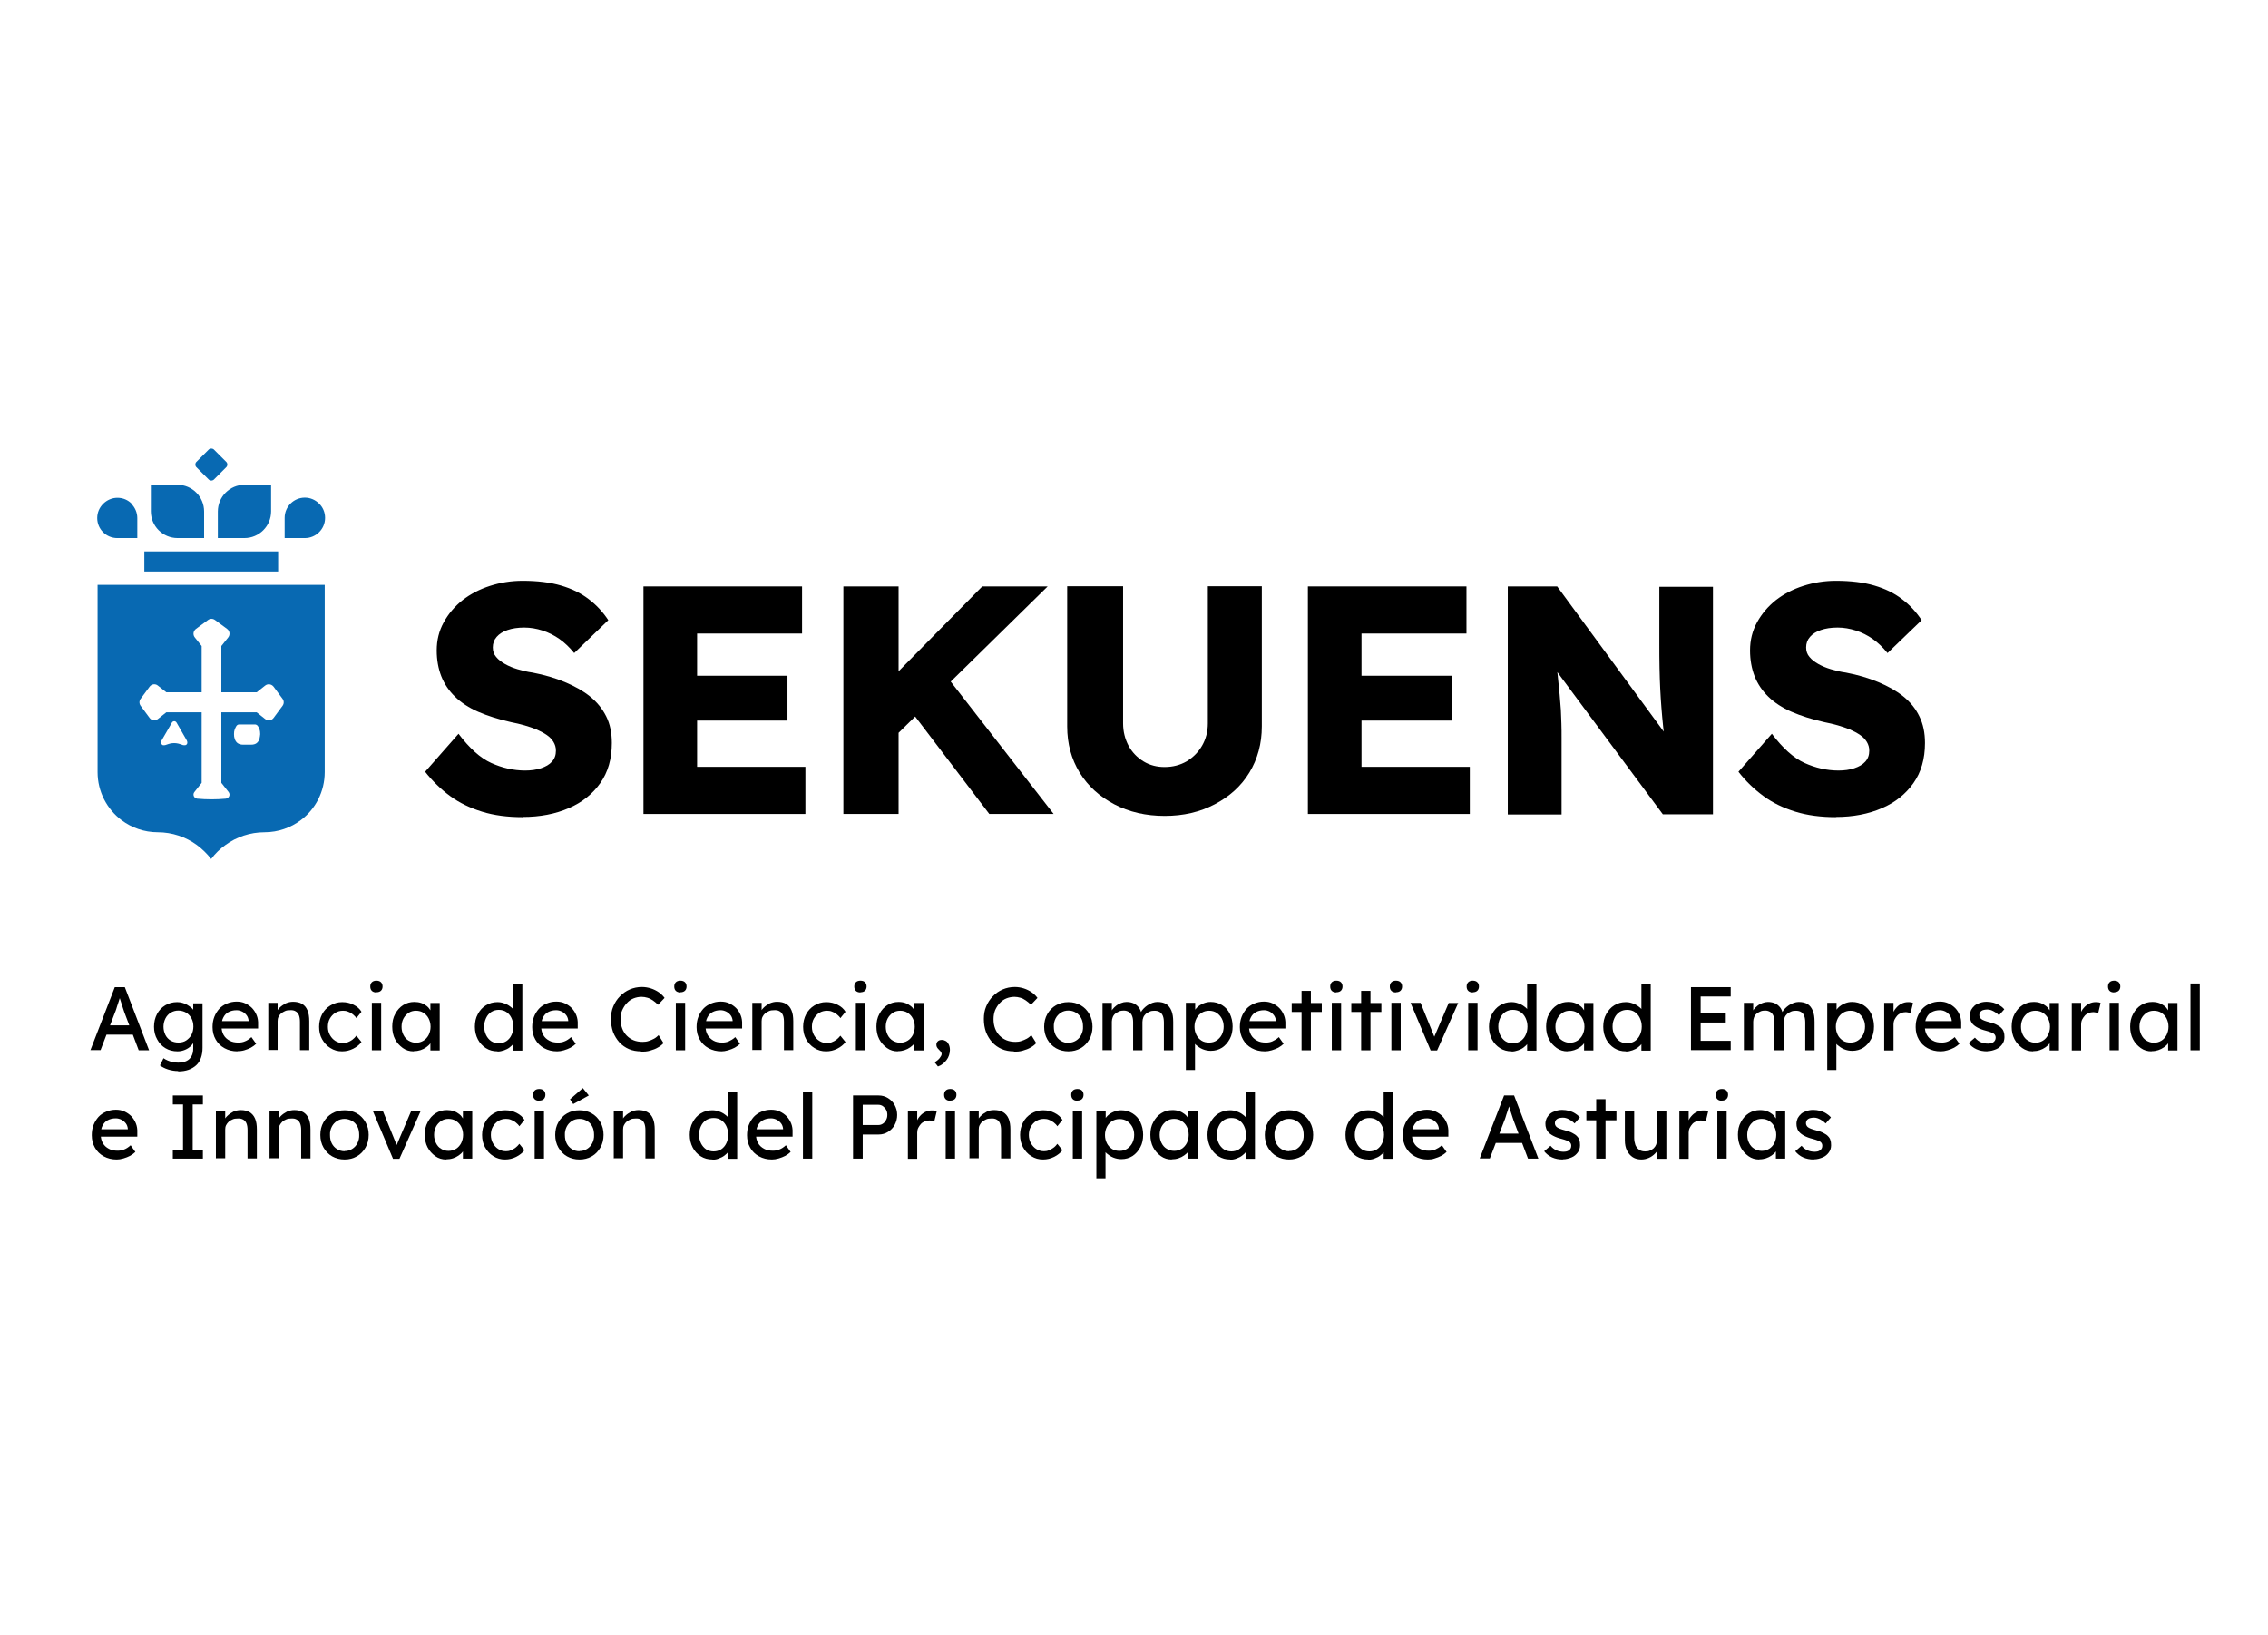 <?xml version="1.0"?>
<svg width="129" height="93" xmlns="http://www.w3.org/2000/svg" xmlns:svg="http://www.w3.org/2000/svg" enable-background="new 0 0 841.89 595.28" version="1.1" xml:space="preserve">
 <style type="text/css">.st0{fill:#0869B2;}</style>

 <g class="layer">
  <title>Layer 1</title>
  <g id="svg_1">
   <g id="svg_2">
    <path d="m29.72,46.47c-0.85,0 -1.62,-0.1 -2.3,-0.31s-1.29,-0.5 -1.82,-0.89s-1,-0.85 -1.42,-1.38l1.9,-2.16c0.62,0.82 1.24,1.38 1.86,1.66c0.62,0.28 1.27,0.43 1.93,0.43c0.33,0 0.63,-0.04 0.9,-0.13c0.27,-0.09 0.48,-0.21 0.63,-0.38c0.15,-0.17 0.22,-0.37 0.22,-0.62c0,-0.19 -0.05,-0.35 -0.14,-0.5c-0.09,-0.15 -0.22,-0.28 -0.38,-0.39c-0.16,-0.11 -0.35,-0.21 -0.57,-0.31c-0.22,-0.09 -0.46,-0.17 -0.7,-0.24c-0.25,-0.07 -0.5,-0.13 -0.76,-0.18c-0.71,-0.16 -1.34,-0.36 -1.87,-0.59c-0.53,-0.23 -0.97,-0.52 -1.32,-0.86c-0.35,-0.34 -0.61,-0.73 -0.78,-1.16c-0.17,-0.44 -0.26,-0.93 -0.26,-1.47c0,-0.58 0.13,-1.11 0.4,-1.6c0.27,-0.49 0.62,-0.9 1.07,-1.26c0.45,-0.35 0.97,-0.62 1.56,-0.81c0.59,-0.19 1.21,-0.29 1.85,-0.29c0.85,0 1.58,0.09 2.19,0.27s1.13,0.43 1.57,0.77c0.44,0.33 0.81,0.73 1.12,1.2l-1.94,1.87c-0.26,-0.32 -0.54,-0.59 -0.84,-0.8c-0.3,-0.21 -0.62,-0.37 -0.96,-0.48c-0.34,-0.11 -0.69,-0.17 -1.04,-0.17c-0.37,0 -0.69,0.05 -0.95,0.14c-0.27,0.09 -0.47,0.22 -0.62,0.39s-0.22,0.37 -0.22,0.6c0,0.21 0.06,0.39 0.19,0.54c0.12,0.15 0.29,0.28 0.5,0.4c0.21,0.12 0.45,0.22 0.72,0.3c0.27,0.08 0.55,0.15 0.85,0.19c0.68,0.13 1.29,0.31 1.84,0.54s1.02,0.49 1.42,0.81c0.4,0.32 0.71,0.7 0.93,1.14c0.22,0.44 0.32,0.94 0.32,1.52c0,0.9 -0.22,1.66 -0.66,2.28c-0.44,0.62 -1.04,1.1 -1.79,1.42c-0.76,0.33 -1.63,0.5 -2.62,0.5z" id="svg_3"/>
    <path d="m36.6,46.29l0,-12.94l9.02,0l0,2.68l-5.97,0l0,7.58l6.16,0l0,2.68l-9.21,0zm1.48,-5.31l0,-2.55l6.71,0l0,2.55l-6.71,0z" id="svg_4"/>
    <path d="m47.97,46.29l0,-12.94l3.14,0l0,12.94l-3.14,0zm2.29,-3.79l-0.81,-2.64l6.42,-6.51l3.72,0l-9.32,9.15zm6.01,3.79l-4.81,-6.32l2.13,-1.83l6.34,8.15l-3.66,0z" id="svg_5"/>
    <path d="m66.25,46.4c-1.07,0 -2.03,-0.22 -2.87,-0.66c-0.84,-0.44 -1.5,-1.04 -1.97,-1.8c-0.47,-0.77 -0.71,-1.64 -0.71,-2.63l0,-7.97l3.18,0l0,7.8c0,0.47 0.11,0.89 0.31,1.27c0.21,0.38 0.49,0.67 0.85,0.89c0.36,0.22 0.76,0.32 1.2,0.32c0.47,0 0.88,-0.11 1.25,-0.32c0.36,-0.22 0.66,-0.51 0.88,-0.89c0.22,-0.38 0.33,-0.8 0.33,-1.27l0,-7.8l3.07,0l0,7.97c0,0.98 -0.24,1.86 -0.71,2.63s-1.13,1.36 -1.97,1.8c-0.84,0.44 -1.78,0.66 -2.84,0.66z" id="svg_6"/>
    <path d="m74.39,46.29l0,-12.94l9.02,0l0,2.68l-5.97,0l0,7.58l6.16,0l0,2.68l-9.21,0zm1.48,-5.31l0,-2.55l6.71,0l0,2.55l-6.71,0z" id="svg_7"/>
    <path d="m85.76,46.29l0,-12.94l2.81,0l6.79,9.25l-0.61,-0.09c-0.06,-0.41 -0.11,-0.8 -0.15,-1.16s-0.07,-0.73 -0.1,-1.09c-0.03,-0.36 -0.05,-0.72 -0.07,-1.09c-0.02,-0.37 -0.03,-0.77 -0.04,-1.2c-0.01,-0.43 -0.01,-0.9 -0.01,-1.4l0,-3.2l3.05,0l0,12.94l-2.85,0l-7.08,-9.54l0.94,0.13c0.06,0.59 0.11,1.09 0.16,1.51c0.04,0.41 0.08,0.78 0.11,1.1c0.03,0.32 0.05,0.61 0.07,0.87c0.01,0.26 0.02,0.51 0.03,0.77c0.01,0.25 0.01,0.53 0.01,0.84l0,4.33l-3.06,0l0,0z" id="svg_8"/>
    <path d="m104.42,46.47c-0.85,0 -1.62,-0.1 -2.3,-0.31s-1.29,-0.5 -1.82,-0.89c-0.53,-0.39 -1.01,-0.85 -1.42,-1.38l1.9,-2.16c0.62,0.82 1.24,1.38 1.86,1.66c0.62,0.28 1.27,0.43 1.93,0.43c0.33,0 0.63,-0.04 0.9,-0.13c0.27,-0.09 0.48,-0.21 0.63,-0.38c0.15,-0.17 0.22,-0.37 0.22,-0.62c0,-0.19 -0.05,-0.35 -0.14,-0.5c-0.09,-0.15 -0.22,-0.28 -0.38,-0.39c-0.16,-0.11 -0.35,-0.21 -0.57,-0.31c-0.22,-0.09 -0.46,-0.17 -0.7,-0.24c-0.25,-0.07 -0.5,-0.13 -0.76,-0.18c-0.71,-0.16 -1.34,-0.36 -1.87,-0.59c-0.53,-0.23 -0.97,-0.52 -1.32,-0.86c-0.35,-0.34 -0.61,-0.73 -0.78,-1.16c-0.17,-0.44 -0.26,-0.93 -0.26,-1.47c0,-0.58 0.13,-1.11 0.4,-1.6s0.62,-0.9 1.07,-1.26c0.45,-0.35 0.97,-0.62 1.56,-0.81c0.59,-0.19 1.21,-0.29 1.85,-0.29c0.85,0 1.58,0.09 2.19,0.27s1.13,0.43 1.57,0.77c0.44,0.33 0.81,0.73 1.12,1.2l-1.94,1.87c-0.26,-0.32 -0.54,-0.59 -0.84,-0.8c-0.3,-0.21 -0.62,-0.37 -0.96,-0.48c-0.34,-0.11 -0.69,-0.17 -1.04,-0.17c-0.37,0 -0.69,0.05 -0.95,0.14c-0.27,0.09 -0.47,0.22 -0.62,0.39c-0.15,0.17 -0.22,0.37 -0.22,0.6c0,0.21 0.06,0.39 0.19,0.54c0.12,0.15 0.29,0.28 0.5,0.4c0.21,0.12 0.45,0.22 0.72,0.3c0.27,0.08 0.55,0.15 0.85,0.19c0.68,0.13 1.29,0.31 1.84,0.54s1.02,0.49 1.42,0.81c0.4,0.32 0.71,0.7 0.92,1.14c0.22,0.44 0.32,0.94 0.32,1.52c0,0.9 -0.22,1.66 -0.66,2.28c-0.44,0.62 -1.04,1.1 -1.79,1.42c-0.76,0.33 -1.63,0.5 -2.62,0.5z" id="svg_9"/>
   </g>
   <g id="svg_10">
    <path d="m5.14,59.73l1.39,-3.59l0.57,0l1.38,3.59l-0.59,0l-0.82,-2.17c-0.01,-0.03 -0.03,-0.08 -0.06,-0.18c-0.03,-0.09 -0.06,-0.19 -0.1,-0.31s-0.07,-0.22 -0.1,-0.31c-0.03,-0.09 -0.05,-0.15 -0.06,-0.18l0.12,0c-0.02,0.06 -0.04,0.13 -0.07,0.22c-0.03,0.09 -0.06,0.18 -0.09,0.28s-0.07,0.19 -0.09,0.28c-0.03,0.09 -0.05,0.16 -0.08,0.22l-0.82,2.14l-0.57,0zm0.62,-0.89l0.2,-0.53l1.63,0l0.24,0.53l-2.08,0z" id="svg_11"/>
    <path d="m10.13,60.91c-0.19,0 -0.38,-0.03 -0.57,-0.09c-0.19,-0.06 -0.34,-0.14 -0.46,-0.23l0.2,-0.41c0.07,0.05 0.15,0.09 0.24,0.13c0.09,0.04 0.19,0.07 0.29,0.09c0.1,0.02 0.2,0.03 0.3,0.03c0.19,0 0.35,-0.03 0.47,-0.09c0.13,-0.06 0.22,-0.15 0.29,-0.27c0.07,-0.12 0.1,-0.27 0.1,-0.44l0,-0.52l0.06,0.04c-0.02,0.11 -0.07,0.21 -0.17,0.31c-0.09,0.1 -0.21,0.18 -0.35,0.24s-0.28,0.09 -0.43,0.09c-0.26,0 -0.49,-0.06 -0.69,-0.18s-0.36,-0.29 -0.47,-0.5c-0.12,-0.21 -0.18,-0.45 -0.18,-0.72s0.06,-0.51 0.17,-0.72c0.11,-0.21 0.27,-0.38 0.47,-0.5s0.43,-0.18 0.67,-0.18c0.1,0 0.2,0.01 0.3,0.04s0.19,0.06 0.27,0.11c0.08,0.05 0.16,0.1 0.22,0.15c0.07,0.05 0.12,0.11 0.16,0.18c0.04,0.06 0.07,0.12 0.08,0.18l-0.11,0.04l0,-0.63l0.53,0l0,2.53c0,0.22 -0.03,0.4 -0.09,0.57s-0.15,0.31 -0.27,0.42s-0.27,0.2 -0.44,0.26s-0.37,0.09 -0.58,0.09zm0.02,-1.62c0.17,0 0.32,-0.04 0.44,-0.12s0.23,-0.19 0.3,-0.32c0.07,-0.14 0.11,-0.3 0.11,-0.47c0,-0.18 -0.04,-0.34 -0.11,-0.47s-0.18,-0.25 -0.3,-0.32s-0.28,-0.12 -0.44,-0.12c-0.16,0 -0.31,0.04 -0.44,0.12s-0.23,0.19 -0.3,0.33c-0.07,0.14 -0.11,0.3 -0.11,0.47s0.04,0.33 0.11,0.47c0.07,0.14 0.18,0.25 0.3,0.32s0.27,0.11 0.44,0.11z" id="svg_12"/>
    <path d="m13.51,59.79c-0.28,0 -0.52,-0.06 -0.74,-0.18c-0.22,-0.12 -0.38,-0.28 -0.5,-0.49s-0.18,-0.44 -0.18,-0.71c0,-0.21 0.03,-0.4 0.1,-0.58s0.16,-0.32 0.28,-0.46c0.12,-0.13 0.27,-0.23 0.44,-0.3c0.17,-0.07 0.35,-0.11 0.55,-0.11c0.18,0 0.34,0.03 0.49,0.1s0.28,0.16 0.39,0.27c0.11,0.12 0.2,0.26 0.26,0.41s0.09,0.33 0.08,0.52l0,0.23l-2.2,0l-0.12,-0.42l1.86,0l-0.08,0.09l0,-0.12c-0.01,-0.11 -0.05,-0.22 -0.11,-0.3c-0.07,-0.09 -0.15,-0.16 -0.25,-0.21s-0.21,-0.08 -0.32,-0.08c-0.19,0 -0.34,0.04 -0.47,0.11c-0.13,0.07 -0.22,0.17 -0.29,0.31c-0.07,0.13 -0.1,0.3 -0.1,0.5c0,0.19 0.04,0.35 0.12,0.49s0.19,0.24 0.34,0.32c0.14,0.08 0.31,0.11 0.5,0.11c0.13,0 0.26,-0.02 0.37,-0.07c0.11,-0.04 0.24,-0.12 0.37,-0.24l0.27,0.38c-0.08,0.08 -0.18,0.15 -0.3,0.22c-0.12,0.06 -0.24,0.11 -0.38,0.15s-0.26,0.05 -0.39,0.05z" id="svg_13"/>
    <path d="m15.26,59.73l0,-2.7l0.53,0l0,0.55l-0.09,0.06c0.03,-0.12 0.1,-0.23 0.2,-0.33c0.1,-0.1 0.22,-0.18 0.35,-0.25c0.14,-0.06 0.28,-0.09 0.42,-0.09c0.2,0 0.38,0.04 0.51,0.12c0.14,0.08 0.24,0.2 0.31,0.37c0.07,0.16 0.1,0.37 0.1,0.62l0,1.64l-0.53,0l0,-1.61c0,-0.15 -0.02,-0.28 -0.06,-0.38c-0.04,-0.1 -0.11,-0.18 -0.19,-0.22c-0.08,-0.05 -0.19,-0.07 -0.32,-0.06c-0.1,0 -0.2,0.01 -0.28,0.05s-0.16,0.08 -0.22,0.13s-0.11,0.12 -0.15,0.2s-0.05,0.16 -0.05,0.25l0,1.63l-0.26,0c-0.04,0 -0.09,0 -0.13,0s-0.09,0 -0.13,0z" id="svg_14"/>
    <path d="m19.46,59.79c-0.25,0 -0.47,-0.06 -0.67,-0.19c-0.2,-0.12 -0.35,-0.29 -0.47,-0.5c-0.12,-0.21 -0.17,-0.45 -0.17,-0.71s0.06,-0.5 0.17,-0.71c0.11,-0.21 0.27,-0.38 0.47,-0.5c0.2,-0.12 0.42,-0.19 0.67,-0.19c0.24,0 0.46,0.05 0.65,0.15c0.2,0.1 0.35,0.23 0.45,0.4l-0.29,0.36c-0.05,-0.08 -0.12,-0.15 -0.21,-0.22c-0.08,-0.07 -0.18,-0.12 -0.27,-0.15c-0.09,-0.04 -0.19,-0.05 -0.28,-0.05c-0.16,0 -0.31,0.04 -0.44,0.12c-0.13,0.08 -0.23,0.19 -0.31,0.33s-0.11,0.3 -0.11,0.47s0.04,0.33 0.12,0.47c0.08,0.14 0.18,0.25 0.31,0.33c0.13,0.08 0.27,0.12 0.43,0.12c0.09,0 0.18,-0.01 0.27,-0.05c0.09,-0.03 0.17,-0.08 0.26,-0.14c0.08,-0.06 0.16,-0.14 0.23,-0.23l0.29,0.36c-0.11,0.15 -0.27,0.28 -0.47,0.38c-0.2,0.1 -0.41,0.15 -0.63,0.15z" id="svg_15"/>
    <path d="m21.41,56.44c-0.11,0 -0.2,-0.03 -0.26,-0.09c-0.06,-0.06 -0.09,-0.14 -0.09,-0.25c0,-0.1 0.03,-0.18 0.09,-0.24c0.06,-0.06 0.15,-0.09 0.26,-0.09c0.11,0 0.2,0.03 0.26,0.09c0.06,0.06 0.09,0.14 0.09,0.24c0,0.1 -0.03,0.18 -0.09,0.24s-0.15,0.09 -0.26,0.09zm-0.26,3.29l0,-2.7l0.53,0l0,2.7l-0.53,0z" id="svg_16"/>
    <path d="m23.52,59.79c-0.22,0 -0.43,-0.06 -0.61,-0.19s-0.33,-0.29 -0.44,-0.5c-0.11,-0.21 -0.16,-0.45 -0.16,-0.72c0,-0.27 0.05,-0.51 0.17,-0.72c0.11,-0.21 0.26,-0.38 0.45,-0.5s0.4,-0.18 0.64,-0.18c0.14,0 0.27,0.02 0.39,0.06c0.12,0.04 0.22,0.1 0.31,0.17c0.09,0.07 0.16,0.16 0.22,0.26c0.05,0.09 0.09,0.2 0.11,0.31l-0.12,-0.04l0,-0.7l0.53,0l0,2.7l-0.53,0l0,-0.64l0.12,-0.04c-0.02,0.09 -0.06,0.18 -0.12,0.27c-0.06,0.09 -0.14,0.16 -0.24,0.23c-0.1,0.07 -0.2,0.12 -0.32,0.16c-0.13,0.04 -0.25,0.06 -0.38,0.06zm0.14,-0.49c0.16,0 0.3,-0.04 0.43,-0.12s0.22,-0.19 0.29,-0.32c0.07,-0.14 0.11,-0.3 0.11,-0.47c0,-0.18 -0.04,-0.33 -0.11,-0.47s-0.17,-0.24 -0.29,-0.32s-0.27,-0.12 -0.43,-0.12c-0.16,0 -0.3,0.04 -0.42,0.12s-0.22,0.19 -0.29,0.32s-0.11,0.29 -0.11,0.47c0,0.18 0.04,0.34 0.11,0.47c0.07,0.14 0.17,0.25 0.29,0.32s0.26,0.12 0.42,0.12z" id="svg_17"/>
    <path d="m28.3,59.79c-0.25,0 -0.47,-0.06 -0.66,-0.18c-0.19,-0.12 -0.35,-0.29 -0.46,-0.5c-0.11,-0.21 -0.17,-0.45 -0.17,-0.72s0.05,-0.51 0.17,-0.72c0.11,-0.21 0.26,-0.38 0.46,-0.5s0.41,-0.18 0.65,-0.18c0.13,0 0.26,0.02 0.39,0.07c0.12,0.04 0.24,0.1 0.34,0.18c0.1,0.07 0.18,0.15 0.23,0.24c0.06,0.09 0.08,0.18 0.08,0.26l-0.15,0.01l0,-1.8l0.53,0l0,3.8l-0.53,0l0,-0.64l0.1,0c0,0.08 -0.03,0.16 -0.08,0.24s-0.13,0.15 -0.22,0.22c-0.09,0.07 -0.2,0.12 -0.31,0.16c-0.12,0.04 -0.24,0.07 -0.36,0.07zm0.07,-0.46c0.16,0 0.3,-0.04 0.43,-0.12c0.12,-0.08 0.22,-0.19 0.29,-0.34c0.07,-0.14 0.11,-0.3 0.11,-0.49s-0.04,-0.34 -0.11,-0.49s-0.17,-0.26 -0.29,-0.34c-0.12,-0.08 -0.27,-0.12 -0.43,-0.12c-0.16,0 -0.3,0.04 -0.43,0.12c-0.12,0.08 -0.22,0.19 -0.29,0.34s-0.11,0.3 -0.11,0.49s0.04,0.34 0.11,0.49c0.07,0.14 0.17,0.26 0.29,0.34c0.12,0.08 0.27,0.12 0.43,0.12z" id="svg_18"/>
    <path d="m31.69,59.79c-0.28,0 -0.52,-0.06 -0.74,-0.18c-0.22,-0.12 -0.38,-0.28 -0.5,-0.49s-0.18,-0.44 -0.18,-0.71c0,-0.21 0.03,-0.4 0.1,-0.58s0.16,-0.32 0.28,-0.46c0.12,-0.13 0.27,-0.23 0.44,-0.3c0.17,-0.07 0.35,-0.11 0.55,-0.11c0.18,0 0.34,0.03 0.49,0.1s0.28,0.16 0.39,0.27c0.11,0.12 0.2,0.26 0.26,0.41s0.09,0.33 0.08,0.52l0,0.23l-2.2,0l-0.12,-0.42l1.86,0l-0.08,0.09l0,-0.12c-0.01,-0.11 -0.05,-0.22 -0.11,-0.3c-0.07,-0.09 -0.15,-0.16 -0.25,-0.21s-0.21,-0.08 -0.32,-0.08c-0.19,0 -0.34,0.04 -0.47,0.11c-0.13,0.07 -0.22,0.17 -0.29,0.31c-0.07,0.13 -0.1,0.3 -0.1,0.5c0,0.19 0.04,0.35 0.12,0.49s0.19,0.24 0.34,0.32c0.14,0.08 0.31,0.11 0.5,0.11c0.13,0 0.26,-0.02 0.37,-0.07c0.11,-0.04 0.24,-0.12 0.37,-0.24l0.27,0.38c-0.08,0.08 -0.18,0.15 -0.3,0.22c-0.12,0.06 -0.24,0.11 -0.38,0.15s-0.26,0.06 -0.39,0.06z" id="svg_19"/>
    <path d="m36.46,59.79c-0.25,0 -0.48,-0.04 -0.69,-0.13c-0.21,-0.09 -0.39,-0.22 -0.54,-0.38c-0.15,-0.17 -0.27,-0.36 -0.36,-0.59c-0.08,-0.23 -0.12,-0.47 -0.12,-0.74c0,-0.26 0.04,-0.5 0.13,-0.71c0.09,-0.22 0.22,-0.42 0.38,-0.58c0.16,-0.17 0.35,-0.3 0.56,-0.39c0.21,-0.09 0.44,-0.14 0.69,-0.14c0.18,0 0.35,0.03 0.51,0.08s0.32,0.13 0.45,0.22c0.13,0.09 0.24,0.2 0.33,0.32l-0.37,0.39c-0.1,-0.1 -0.2,-0.18 -0.3,-0.25c-0.1,-0.07 -0.2,-0.12 -0.31,-0.15s-0.21,-0.05 -0.32,-0.05c-0.17,0 -0.32,0.03 -0.47,0.09c-0.15,0.06 -0.27,0.15 -0.38,0.27c-0.11,0.11 -0.19,0.25 -0.26,0.4s-0.09,0.32 -0.09,0.51c0,0.2 0.03,0.37 0.09,0.53c0.06,0.16 0.15,0.3 0.26,0.41c0.11,0.11 0.24,0.2 0.39,0.26c0.15,0.06 0.32,0.09 0.51,0.09c0.11,0 0.23,-0.01 0.34,-0.05c0.11,-0.03 0.21,-0.08 0.31,-0.13s0.18,-0.13 0.26,-0.2l0.28,0.45c-0.08,0.09 -0.19,0.18 -0.32,0.25c-0.13,0.08 -0.28,0.13 -0.45,0.18s-0.34,0.06 -0.51,0.06z" id="svg_20"/>
    <path d="m38.7,56.44c-0.11,0 -0.2,-0.03 -0.26,-0.09c-0.06,-0.06 -0.09,-0.14 -0.09,-0.25c0,-0.1 0.03,-0.18 0.09,-0.24c0.06,-0.06 0.15,-0.09 0.26,-0.09c0.11,0 0.2,0.03 0.26,0.09c0.06,0.06 0.09,0.14 0.09,0.24c0,0.1 -0.03,0.18 -0.09,0.24s-0.15,0.09 -0.26,0.09zm-0.26,3.29l0,-2.7l0.53,0l0,2.7l-0.53,0z" id="svg_21"/>
    <path d="m41.04,59.79c-0.28,0 -0.52,-0.06 -0.74,-0.18c-0.22,-0.12 -0.38,-0.28 -0.5,-0.49s-0.18,-0.44 -0.18,-0.71c0,-0.21 0.03,-0.4 0.1,-0.58c0.07,-0.18 0.16,-0.32 0.28,-0.46c0.12,-0.13 0.27,-0.23 0.44,-0.3c0.17,-0.07 0.35,-0.11 0.55,-0.11c0.18,0 0.34,0.03 0.49,0.1c0.15,0.07 0.28,0.16 0.39,0.27s0.2,0.26 0.26,0.41s0.09,0.33 0.08,0.52l0,0.23l-2.2,0l-0.12,-0.42l1.86,0l-0.08,0.09l0,-0.12c-0.01,-0.11 -0.05,-0.22 -0.11,-0.3c-0.07,-0.09 -0.15,-0.16 -0.25,-0.21c-0.1,-0.05 -0.21,-0.08 -0.32,-0.08c-0.19,0 -0.34,0.04 -0.47,0.11c-0.13,0.07 -0.22,0.17 -0.29,0.31c-0.07,0.13 -0.1,0.3 -0.1,0.5c0,0.19 0.04,0.35 0.12,0.49s0.19,0.24 0.33,0.32c0.14,0.08 0.31,0.11 0.5,0.11c0.13,0 0.26,-0.02 0.37,-0.07s0.24,-0.12 0.37,-0.24l0.27,0.38c-0.08,0.08 -0.18,0.15 -0.3,0.22c-0.12,0.06 -0.24,0.11 -0.38,0.15s-0.26,0.06 -0.38,0.06z" id="svg_22"/>
    <path d="m42.79,59.73l0,-2.7l0.53,0l0,0.55l-0.09,0.06c0.03,-0.12 0.1,-0.23 0.2,-0.33c0.1,-0.1 0.22,-0.18 0.35,-0.25c0.14,-0.06 0.28,-0.09 0.42,-0.09c0.2,0 0.38,0.04 0.51,0.12c0.14,0.08 0.24,0.2 0.31,0.37c0.07,0.16 0.1,0.37 0.1,0.62l0,1.64l-0.53,0l0,-1.61c0,-0.15 -0.02,-0.28 -0.06,-0.38c-0.04,-0.1 -0.11,-0.18 -0.19,-0.22c-0.08,-0.05 -0.19,-0.07 -0.32,-0.06c-0.1,0 -0.2,0.01 -0.28,0.05s-0.16,0.08 -0.22,0.13s-0.11,0.12 -0.15,0.2s-0.05,0.16 -0.05,0.25l0,1.63l-0.26,0c-0.04,0 -0.09,0 -0.13,0s-0.09,0 -0.13,0z" id="svg_23"/>
    <path d="m46.99,59.79c-0.25,0 -0.47,-0.06 -0.67,-0.19c-0.2,-0.12 -0.35,-0.29 -0.47,-0.5s-0.17,-0.45 -0.17,-0.71s0.06,-0.5 0.17,-0.71c0.11,-0.21 0.27,-0.38 0.47,-0.5c0.2,-0.12 0.42,-0.19 0.67,-0.19c0.24,0 0.46,0.05 0.65,0.15c0.2,0.1 0.35,0.23 0.45,0.4l-0.29,0.36c-0.05,-0.08 -0.12,-0.15 -0.21,-0.22c-0.08,-0.07 -0.18,-0.12 -0.27,-0.15c-0.09,-0.04 -0.19,-0.05 -0.28,-0.05c-0.16,0 -0.31,0.04 -0.44,0.12c-0.13,0.08 -0.23,0.19 -0.31,0.33c-0.08,0.14 -0.11,0.3 -0.11,0.47s0.04,0.33 0.12,0.47c0.08,0.14 0.18,0.25 0.31,0.33s0.27,0.12 0.43,0.12c0.09,0 0.18,-0.01 0.27,-0.05c0.09,-0.03 0.17,-0.08 0.26,-0.14c0.08,-0.06 0.16,-0.14 0.23,-0.23l0.29,0.36c-0.11,0.15 -0.27,0.28 -0.47,0.38c-0.2,0.1 -0.41,0.15 -0.63,0.15z" id="svg_24"/>
    <path d="m48.94,56.44c-0.11,0 -0.2,-0.03 -0.26,-0.09c-0.06,-0.06 -0.09,-0.14 -0.09,-0.25c0,-0.1 0.03,-0.18 0.09,-0.24s0.15,-0.09 0.26,-0.09c0.11,0 0.2,0.03 0.26,0.09c0.06,0.06 0.09,0.14 0.09,0.24c0,0.1 -0.03,0.18 -0.09,0.24s-0.15,0.09 -0.26,0.09zm-0.26,3.29l0,-2.7l0.53,0l0,2.7l-0.53,0z" id="svg_25"/>
    <path d="m51.06,59.79c-0.22,0 -0.43,-0.06 -0.61,-0.19s-0.33,-0.29 -0.44,-0.5c-0.11,-0.21 -0.16,-0.45 -0.16,-0.72c0,-0.27 0.05,-0.51 0.17,-0.72c0.11,-0.21 0.26,-0.38 0.45,-0.5s0.4,-0.18 0.64,-0.18c0.14,0 0.27,0.02 0.38,0.06c0.12,0.04 0.22,0.1 0.31,0.17c0.09,0.07 0.16,0.16 0.22,0.26c0.06,0.09 0.09,0.2 0.11,0.31l-0.12,-0.04l0,-0.7l0.53,0l0,2.7l-0.53,0l0,-0.64l0.12,-0.04c-0.02,0.09 -0.06,0.18 -0.12,0.27s-0.14,0.16 -0.24,0.23c-0.1,0.07 -0.2,0.12 -0.32,0.16c-0.12,0.04 -0.24,0.06 -0.38,0.06zm0.14,-0.49c0.16,0 0.3,-0.04 0.43,-0.12s0.22,-0.19 0.29,-0.32c0.07,-0.14 0.11,-0.3 0.11,-0.47c0,-0.18 -0.04,-0.33 -0.11,-0.47s-0.17,-0.24 -0.29,-0.32s-0.27,-0.12 -0.43,-0.12c-0.16,0 -0.3,0.04 -0.42,0.12s-0.22,0.19 -0.29,0.32s-0.11,0.29 -0.11,0.47c0,0.18 0.04,0.34 0.11,0.47c0.07,0.14 0.17,0.25 0.29,0.32s0.26,0.12 0.42,0.12z" id="svg_26"/>
    <path d="m53.35,60.65l-0.19,-0.24c0.12,-0.07 0.22,-0.15 0.29,-0.24s0.11,-0.17 0.11,-0.23c0,-0.03 -0.01,-0.07 -0.03,-0.1s-0.05,-0.08 -0.11,-0.13c-0.07,-0.07 -0.11,-0.12 -0.13,-0.16c-0.02,-0.04 -0.03,-0.09 -0.03,-0.14c0,-0.08 0.03,-0.15 0.09,-0.2s0.13,-0.07 0.23,-0.07c0.08,0 0.16,0.03 0.23,0.07s0.12,0.12 0.16,0.2c0.04,0.09 0.06,0.19 0.06,0.3c0,0.1 -0.02,0.2 -0.05,0.3s-0.08,0.19 -0.14,0.27c-0.06,0.08 -0.13,0.16 -0.22,0.22c-0.08,0.07 -0.18,0.12 -0.27,0.15z" id="svg_27"/>
    <path d="m57.67,59.79c-0.25,0 -0.48,-0.04 -0.69,-0.13c-0.21,-0.09 -0.39,-0.22 -0.54,-0.38c-0.15,-0.17 -0.27,-0.36 -0.36,-0.59c-0.08,-0.23 -0.12,-0.47 -0.12,-0.74c0,-0.26 0.04,-0.5 0.13,-0.71c0.09,-0.22 0.22,-0.42 0.38,-0.58c0.16,-0.17 0.35,-0.3 0.56,-0.39c0.21,-0.09 0.44,-0.14 0.69,-0.14c0.18,0 0.35,0.03 0.51,0.08s0.32,0.13 0.45,0.22c0.13,0.09 0.24,0.2 0.33,0.32l-0.37,0.39c-0.1,-0.1 -0.2,-0.18 -0.3,-0.25c-0.1,-0.07 -0.2,-0.12 -0.31,-0.15s-0.21,-0.05 -0.32,-0.05c-0.17,0 -0.32,0.03 -0.47,0.09c-0.15,0.06 -0.27,0.15 -0.38,0.27c-0.11,0.11 -0.19,0.25 -0.26,0.4c-0.06,0.16 -0.09,0.32 -0.09,0.51c0,0.2 0.03,0.37 0.09,0.53c0.06,0.16 0.15,0.3 0.26,0.41c0.11,0.11 0.24,0.2 0.39,0.26s0.32,0.09 0.51,0.09c0.11,0 0.22,-0.01 0.33,-0.05c0.11,-0.03 0.21,-0.08 0.31,-0.13s0.18,-0.13 0.26,-0.2l0.28,0.45c-0.08,0.09 -0.19,0.18 -0.32,0.25c-0.13,0.08 -0.28,0.13 -0.45,0.18s-0.34,0.06 -0.5,0.06z" id="svg_28"/>
    <path d="m60.77,59.79c-0.26,0 -0.5,-0.06 -0.71,-0.18s-0.37,-0.29 -0.49,-0.5c-0.12,-0.21 -0.18,-0.45 -0.18,-0.72s0.06,-0.51 0.18,-0.72c0.12,-0.21 0.28,-0.38 0.49,-0.5s0.44,-0.18 0.71,-0.18c0.26,0 0.49,0.06 0.7,0.18s0.37,0.29 0.49,0.5c0.12,0.21 0.18,0.45 0.18,0.72s-0.06,0.51 -0.18,0.72c-0.12,0.21 -0.28,0.38 -0.49,0.5s-0.44,0.18 -0.7,0.18zm0,-0.49c0.16,0 0.3,-0.04 0.43,-0.12c0.13,-0.08 0.23,-0.19 0.3,-0.33c0.07,-0.14 0.11,-0.3 0.1,-0.47c0,-0.18 -0.03,-0.34 -0.1,-0.47s-0.17,-0.25 -0.3,-0.32c-0.13,-0.08 -0.27,-0.12 -0.43,-0.12c-0.16,0 -0.31,0.04 -0.43,0.12s-0.23,0.19 -0.3,0.33s-0.11,0.3 -0.1,0.47c0,0.18 0.03,0.33 0.1,0.47c0.07,0.14 0.17,0.25 0.3,0.33s0.27,0.12 0.43,0.12z" id="svg_29"/>
    <path d="m62.71,59.73l0,-2.7l0.53,0l0,0.58l-0.1,0.06c0.03,-0.09 0.07,-0.18 0.13,-0.26c0.06,-0.08 0.13,-0.15 0.22,-0.22s0.18,-0.11 0.28,-0.15c0.1,-0.04 0.2,-0.06 0.31,-0.06c0.15,0 0.29,0.03 0.4,0.08s0.21,0.13 0.29,0.23s0.13,0.23 0.16,0.39l-0.08,-0.02l0.04,-0.09c0.04,-0.08 0.09,-0.15 0.16,-0.22c0.07,-0.07 0.14,-0.13 0.23,-0.19c0.09,-0.05 0.18,-0.1 0.27,-0.13c0.09,-0.03 0.19,-0.05 0.28,-0.05c0.2,0 0.37,0.04 0.5,0.12s0.23,0.21 0.3,0.38s0.1,0.38 0.1,0.63l0,1.62l-0.53,0l0,-1.58c0,-0.15 -0.02,-0.28 -0.06,-0.38c-0.04,-0.1 -0.1,-0.17 -0.18,-0.22c-0.08,-0.05 -0.18,-0.07 -0.3,-0.07c-0.09,0 -0.19,0.01 -0.27,0.05c-0.08,0.03 -0.16,0.08 -0.22,0.13c-0.06,0.06 -0.11,0.12 -0.14,0.2c-0.03,0.08 -0.05,0.16 -0.05,0.26l0,1.61l-0.53,0l0,-1.6c0,-0.14 -0.02,-0.26 -0.06,-0.36c-0.04,-0.1 -0.1,-0.17 -0.18,-0.22c-0.08,-0.05 -0.18,-0.08 -0.29,-0.08c-0.09,0 -0.19,0.01 -0.27,0.05c-0.08,0.03 -0.15,0.08 -0.22,0.13c-0.06,0.05 -0.11,0.12 -0.14,0.2s-0.05,0.16 -0.05,0.25l0,1.62l-0.54,0l0,0z" id="svg_30"/>
    <path d="m67.45,60.86l0,-3.83l0.53,0l0,0.62l-0.08,-0.05c0.02,-0.1 0.08,-0.2 0.18,-0.3s0.21,-0.17 0.35,-0.23c0.14,-0.06 0.28,-0.09 0.43,-0.09c0.24,0 0.46,0.06 0.65,0.18c0.19,0.12 0.34,0.28 0.44,0.49s0.16,0.45 0.16,0.72c0,0.27 -0.05,0.51 -0.16,0.71c-0.11,0.21 -0.26,0.38 -0.44,0.5c-0.19,0.12 -0.4,0.18 -0.64,0.18c-0.16,0 -0.31,-0.03 -0.46,-0.09s-0.27,-0.15 -0.38,-0.24c-0.1,-0.1 -0.17,-0.2 -0.19,-0.31l0.13,-0.07l0,1.8l-0.53,0l0,0zm1.33,-1.57c0.16,0 0.3,-0.04 0.42,-0.12c0.12,-0.08 0.22,-0.19 0.29,-0.32c0.07,-0.14 0.11,-0.29 0.11,-0.47s-0.04,-0.33 -0.11,-0.46c-0.07,-0.13 -0.17,-0.24 -0.29,-0.32s-0.27,-0.12 -0.43,-0.12c-0.16,0 -0.3,0.04 -0.43,0.12c-0.12,0.08 -0.22,0.18 -0.29,0.32c-0.07,0.14 -0.11,0.29 -0.11,0.47s0.04,0.33 0.11,0.47c0.07,0.14 0.17,0.24 0.29,0.32c0.12,0.08 0.27,0.11 0.43,0.11z" id="svg_31"/>
    <path d="m71.94,59.79c-0.28,0 -0.52,-0.06 -0.74,-0.18c-0.22,-0.12 -0.38,-0.28 -0.5,-0.49s-0.18,-0.44 -0.18,-0.71c0,-0.21 0.03,-0.4 0.1,-0.58c0.07,-0.18 0.16,-0.32 0.28,-0.46c0.12,-0.13 0.27,-0.23 0.44,-0.3c0.17,-0.07 0.35,-0.11 0.55,-0.11c0.18,0 0.34,0.03 0.49,0.1s0.28,0.16 0.39,0.27s0.2,0.26 0.26,0.41s0.09,0.33 0.08,0.52l0,0.23l-2.2,0l-0.12,-0.42l1.86,0l-0.08,0.09l0,-0.12c-0.01,-0.11 -0.05,-0.22 -0.11,-0.3c-0.07,-0.09 -0.15,-0.16 -0.24,-0.21c-0.1,-0.05 -0.21,-0.08 -0.32,-0.08c-0.19,0 -0.34,0.04 -0.47,0.11c-0.13,0.07 -0.22,0.17 -0.29,0.31c-0.07,0.13 -0.1,0.3 -0.1,0.5c0,0.19 0.04,0.35 0.12,0.49s0.19,0.24 0.34,0.32c0.14,0.08 0.31,0.11 0.5,0.11c0.13,0 0.26,-0.02 0.37,-0.07s0.24,-0.12 0.37,-0.24l0.27,0.38c-0.08,0.08 -0.18,0.15 -0.3,0.22c-0.12,0.06 -0.24,0.11 -0.38,0.15c-0.13,0.04 -0.26,0.06 -0.39,0.06z" id="svg_32"/>
    <path d="m73.47,57.55l0,-0.51l1.71,0l0,0.51l-1.71,0zm0.56,2.18l0,-3.38l0.53,0l0,3.38l-0.53,0z" id="svg_33"/>
    <path d="m76.01,56.44c-0.11,0 -0.2,-0.03 -0.26,-0.09c-0.06,-0.06 -0.09,-0.14 -0.09,-0.25c0,-0.1 0.03,-0.18 0.09,-0.24c0.06,-0.06 0.15,-0.09 0.26,-0.09c0.11,0 0.2,0.03 0.26,0.09c0.06,0.06 0.09,0.14 0.09,0.24c0,0.1 -0.03,0.18 -0.09,0.24s-0.15,0.09 -0.26,0.09zm-0.26,3.29l0,-2.7l0.53,0l0,2.7l-0.53,0z" id="svg_34"/>
    <path d="m76.86,57.55l0,-0.51l1.71,0l0,0.51l-1.71,0zm0.56,2.18l0,-3.38l0.53,0l0,3.38l-0.53,0z" id="svg_35"/>
    <path d="m79.4,56.44c-0.11,0 -0.2,-0.03 -0.26,-0.09c-0.06,-0.06 -0.09,-0.14 -0.09,-0.25c0,-0.1 0.03,-0.18 0.09,-0.24c0.06,-0.06 0.15,-0.09 0.26,-0.09c0.11,0 0.2,0.03 0.26,0.09c0.06,0.06 0.09,0.14 0.09,0.24c0,0.1 -0.03,0.18 -0.09,0.24s-0.15,0.09 -0.26,0.09zm-0.26,3.29l0,-2.7l0.53,0l0,2.7l-0.53,0z" id="svg_36"/>
    <path d="m81.37,59.73l-1.14,-2.7l0.57,0l0.82,2.02l-0.1,0.05l0.88,-2.06l0.54,0l-1.2,2.7l-0.38,0z" id="svg_37"/>
    <path d="m83.77,56.44c-0.11,0 -0.2,-0.03 -0.26,-0.09c-0.06,-0.06 -0.09,-0.14 -0.09,-0.25c0,-0.1 0.03,-0.18 0.09,-0.24c0.06,-0.06 0.15,-0.09 0.26,-0.09c0.11,0 0.2,0.03 0.26,0.09c0.06,0.06 0.09,0.14 0.09,0.24c0,0.1 -0.03,0.18 -0.09,0.24s-0.15,0.09 -0.26,0.09zm-0.26,3.29l0,-2.7l0.53,0l0,2.7l-0.53,0z" id="svg_38"/>
    <path d="m85.98,59.79c-0.25,0 -0.47,-0.06 -0.66,-0.18s-0.35,-0.29 -0.46,-0.5c-0.11,-0.21 -0.17,-0.45 -0.17,-0.72s0.05,-0.51 0.17,-0.72s0.26,-0.38 0.46,-0.5s0.41,-0.18 0.65,-0.18c0.13,0 0.26,0.02 0.39,0.07c0.12,0.04 0.24,0.1 0.34,0.18c0.1,0.07 0.18,0.15 0.23,0.24c0.06,0.09 0.08,0.18 0.08,0.26l-0.15,0.01l0,-1.8l0.53,0l0,3.8l-0.53,0l0,-0.64l0.1,0c0,0.08 -0.03,0.16 -0.08,0.24c-0.05,0.08 -0.13,0.15 -0.22,0.22c-0.09,0.07 -0.2,0.12 -0.31,0.16c-0.12,0.04 -0.24,0.07 -0.36,0.07zm0.07,-0.46c0.16,0 0.3,-0.04 0.43,-0.12c0.12,-0.08 0.22,-0.19 0.29,-0.34c0.07,-0.14 0.11,-0.3 0.11,-0.49s-0.04,-0.34 -0.11,-0.49s-0.17,-0.26 -0.29,-0.34c-0.12,-0.08 -0.27,-0.12 -0.43,-0.12c-0.16,0 -0.3,0.04 -0.43,0.12c-0.12,0.08 -0.22,0.19 -0.29,0.34s-0.11,0.3 -0.11,0.49s0.04,0.34 0.11,0.49c0.07,0.14 0.17,0.26 0.29,0.34c0.12,0.08 0.27,0.12 0.43,0.12z" id="svg_39"/>
    <path d="m89.15,59.79c-0.22,0 -0.43,-0.06 -0.61,-0.19s-0.33,-0.29 -0.44,-0.5c-0.11,-0.21 -0.16,-0.45 -0.16,-0.72c0,-0.27 0.05,-0.51 0.17,-0.72c0.11,-0.21 0.26,-0.38 0.45,-0.5s0.4,-0.18 0.64,-0.18c0.14,0 0.27,0.02 0.38,0.06c0.12,0.04 0.22,0.1 0.31,0.17c0.09,0.07 0.16,0.16 0.22,0.26c0.06,0.09 0.09,0.2 0.11,0.31l-0.12,-0.04l0,-0.7l0.53,0l0,2.7l-0.53,0l0,-0.64l0.12,-0.04c-0.02,0.09 -0.06,0.18 -0.12,0.27s-0.14,0.16 -0.24,0.23c-0.1,0.07 -0.2,0.12 -0.32,0.16c-0.12,0.04 -0.24,0.06 -0.38,0.06zm0.14,-0.49c0.16,0 0.3,-0.04 0.43,-0.12s0.22,-0.19 0.29,-0.32c0.07,-0.14 0.11,-0.3 0.11,-0.47c0,-0.18 -0.04,-0.33 -0.11,-0.47s-0.17,-0.24 -0.29,-0.32s-0.27,-0.12 -0.43,-0.12c-0.16,0 -0.3,0.04 -0.42,0.12s-0.22,0.19 -0.29,0.32s-0.11,0.29 -0.11,0.47c0,0.18 0.04,0.34 0.11,0.47c0.07,0.14 0.17,0.25 0.29,0.32s0.26,0.12 0.42,0.12z" id="svg_40"/>
    <path d="m92.48,59.79c-0.25,0 -0.47,-0.06 -0.66,-0.18s-0.35,-0.29 -0.46,-0.5c-0.11,-0.21 -0.17,-0.45 -0.17,-0.72s0.05,-0.51 0.17,-0.72s0.26,-0.38 0.46,-0.5s0.41,-0.18 0.65,-0.18c0.13,0 0.26,0.02 0.39,0.07c0.12,0.04 0.24,0.1 0.34,0.18c0.1,0.07 0.18,0.15 0.23,0.24c0.06,0.09 0.08,0.18 0.08,0.26l-0.15,0.01l0,-1.8l0.53,0l0,3.8l-0.53,0l0,-0.64l0.1,0c0,0.08 -0.03,0.16 -0.08,0.24c-0.05,0.08 -0.13,0.15 -0.22,0.22c-0.09,0.07 -0.2,0.12 -0.31,0.16c-0.12,0.04 -0.24,0.07 -0.36,0.07zm0.07,-0.46c0.16,0 0.3,-0.04 0.43,-0.12c0.12,-0.08 0.22,-0.19 0.29,-0.34c0.07,-0.14 0.11,-0.3 0.11,-0.49s-0.04,-0.34 -0.11,-0.49s-0.17,-0.26 -0.29,-0.34c-0.12,-0.08 -0.27,-0.12 -0.43,-0.12c-0.16,0 -0.3,0.04 -0.43,0.12c-0.12,0.08 -0.22,0.19 -0.29,0.34s-0.11,0.3 -0.11,0.49s0.04,0.34 0.11,0.49c0.07,0.14 0.17,0.26 0.29,0.34c0.12,0.08 0.26,0.12 0.43,0.12z" id="svg_41"/>
    <path d="m96.18,59.73l0,-3.59l2.26,0l0,0.53l-1.71,0l0,2.52l1.71,0l0,0.53l-2.26,0l0,0zm0.25,-1.58l0,-0.53l1.73,0l0,0.53l-1.73,0z" id="svg_42"/>
    <path d="m99.19,59.73l0,-2.7l0.53,0l0,0.58l-0.1,0.06c0.03,-0.09 0.07,-0.18 0.13,-0.26c0.06,-0.08 0.13,-0.15 0.22,-0.22s0.18,-0.11 0.28,-0.15c0.1,-0.04 0.2,-0.06 0.31,-0.06c0.15,0 0.29,0.03 0.4,0.08s0.21,0.13 0.29,0.23s0.13,0.23 0.16,0.39l-0.08,-0.02l0.04,-0.09c0.04,-0.08 0.09,-0.15 0.16,-0.22c0.07,-0.07 0.14,-0.13 0.23,-0.19c0.09,-0.05 0.18,-0.1 0.27,-0.13c0.09,-0.03 0.19,-0.05 0.28,-0.05c0.2,0 0.37,0.04 0.5,0.12s0.23,0.21 0.3,0.38s0.1,0.38 0.1,0.63l0,1.62l-0.53,0l0,-1.58c0,-0.15 -0.02,-0.28 -0.06,-0.38c-0.04,-0.1 -0.1,-0.17 -0.18,-0.22c-0.08,-0.05 -0.18,-0.07 -0.3,-0.07c-0.09,0 -0.19,0.01 -0.27,0.05c-0.08,0.03 -0.16,0.08 -0.22,0.13c-0.06,0.06 -0.11,0.12 -0.14,0.2c-0.03,0.08 -0.05,0.16 -0.05,0.26l0,1.61l-0.53,0l0,-1.6c0,-0.14 -0.02,-0.26 -0.06,-0.36c-0.04,-0.1 -0.1,-0.17 -0.18,-0.22c-0.08,-0.05 -0.18,-0.08 -0.29,-0.08c-0.09,0 -0.19,0.01 -0.27,0.05c-0.08,0.03 -0.15,0.08 -0.22,0.13c-0.06,0.05 -0.11,0.12 -0.14,0.2s-0.05,0.16 -0.05,0.25l0,1.62l-0.54,0l0,0z" id="svg_43"/>
    <path d="m103.93,60.86l0,-3.83l0.53,0l0,0.62l-0.08,-0.05c0.02,-0.1 0.08,-0.2 0.18,-0.3s0.21,-0.17 0.35,-0.23c0.14,-0.06 0.28,-0.09 0.43,-0.09c0.24,0 0.46,0.06 0.65,0.18c0.19,0.12 0.34,0.28 0.44,0.49s0.16,0.45 0.16,0.72c0,0.27 -0.05,0.51 -0.16,0.71c-0.11,0.21 -0.26,0.38 -0.44,0.5c-0.19,0.12 -0.4,0.18 -0.64,0.18c-0.16,0 -0.31,-0.03 -0.46,-0.09s-0.27,-0.15 -0.38,-0.24c-0.1,-0.1 -0.17,-0.2 -0.19,-0.31l0.13,-0.07l0,1.8l-0.53,0l0,0zm1.33,-1.57c0.16,0 0.3,-0.04 0.42,-0.12c0.12,-0.08 0.22,-0.19 0.29,-0.32c0.07,-0.14 0.11,-0.29 0.11,-0.47s-0.04,-0.33 -0.11,-0.46c-0.07,-0.13 -0.17,-0.24 -0.29,-0.32s-0.27,-0.12 -0.43,-0.12c-0.16,0 -0.3,0.04 -0.43,0.12c-0.12,0.08 -0.22,0.18 -0.29,0.32c-0.07,0.14 -0.11,0.29 -0.11,0.47s0.04,0.33 0.11,0.47c0.07,0.14 0.17,0.24 0.29,0.32c0.12,0.08 0.27,0.11 0.43,0.11z" id="svg_44"/>
    <path d="m107.17,59.73l0,-2.7l0.53,0l0,0.85l-0.05,-0.2c0.04,-0.13 0.1,-0.25 0.19,-0.35c0.09,-0.11 0.19,-0.19 0.31,-0.25c0.12,-0.06 0.24,-0.09 0.37,-0.09c0.06,0 0.11,0 0.17,0.01c0.05,0.01 0.09,0.02 0.12,0.04l-0.14,0.58c-0.04,-0.02 -0.09,-0.03 -0.13,-0.04c-0.05,-0.01 -0.1,-0.02 -0.15,-0.02c-0.09,0 -0.18,0.02 -0.26,0.05c-0.08,0.04 -0.16,0.08 -0.22,0.15s-0.11,0.14 -0.15,0.22c-0.04,0.08 -0.06,0.18 -0.06,0.27l0,1.49l-0.53,0l0,0z" id="svg_45"/>
    <path d="m110.38,59.79c-0.28,0 -0.52,-0.06 -0.74,-0.18c-0.22,-0.12 -0.38,-0.28 -0.5,-0.49s-0.18,-0.44 -0.18,-0.71c0,-0.21 0.03,-0.4 0.1,-0.58c0.07,-0.18 0.16,-0.32 0.28,-0.46c0.12,-0.13 0.27,-0.23 0.44,-0.3c0.17,-0.07 0.35,-0.11 0.55,-0.11c0.18,0 0.34,0.03 0.49,0.1s0.28,0.16 0.39,0.27s0.2,0.26 0.26,0.41s0.09,0.33 0.08,0.52l0,0.23l-2.2,0l-0.12,-0.42l1.86,0l-0.08,0.09l0,-0.12c-0.01,-0.11 -0.05,-0.22 -0.11,-0.3c-0.07,-0.09 -0.15,-0.16 -0.24,-0.21c-0.1,-0.05 -0.21,-0.08 -0.32,-0.08c-0.19,0 -0.34,0.04 -0.47,0.11c-0.13,0.07 -0.22,0.17 -0.29,0.31c-0.07,0.13 -0.1,0.3 -0.1,0.5c0,0.19 0.04,0.35 0.12,0.49s0.19,0.24 0.34,0.32c0.14,0.08 0.31,0.11 0.5,0.11c0.13,0 0.26,-0.02 0.37,-0.07s0.24,-0.12 0.37,-0.24l0.27,0.38c-0.08,0.08 -0.18,0.15 -0.3,0.22c-0.12,0.06 -0.24,0.11 -0.38,0.15c-0.13,0.04 -0.26,0.06 -0.39,0.06z" id="svg_46"/>
    <path d="m113.03,59.79c-0.23,0 -0.43,-0.04 -0.61,-0.12c-0.18,-0.08 -0.33,-0.2 -0.45,-0.35l0.36,-0.31c0.1,0.12 0.22,0.21 0.34,0.26s0.26,0.08 0.41,0.08c0.06,0 0.12,-0.01 0.17,-0.02c0.05,-0.01 0.1,-0.04 0.14,-0.07c0.04,-0.03 0.07,-0.07 0.09,-0.11c0.02,-0.04 0.03,-0.09 0.03,-0.14c0,-0.09 -0.03,-0.16 -0.1,-0.22c-0.03,-0.03 -0.09,-0.05 -0.16,-0.08s-0.17,-0.06 -0.28,-0.09c-0.2,-0.05 -0.36,-0.11 -0.49,-0.18c-0.13,-0.07 -0.22,-0.14 -0.29,-0.22c-0.05,-0.07 -0.09,-0.13 -0.11,-0.21c-0.03,-0.08 -0.04,-0.16 -0.04,-0.26c0,-0.11 0.03,-0.22 0.07,-0.31c0.05,-0.09 0.12,-0.18 0.2,-0.25s0.19,-0.12 0.31,-0.16c0.12,-0.04 0.24,-0.06 0.38,-0.06c0.13,0 0.25,0.02 0.38,0.05c0.12,0.03 0.24,0.08 0.35,0.15c0.11,0.07 0.2,0.14 0.27,0.23l-0.3,0.34c-0.07,-0.07 -0.13,-0.12 -0.21,-0.17s-0.15,-0.09 -0.23,-0.12c-0.08,-0.03 -0.15,-0.04 -0.22,-0.04c-0.07,0 -0.14,0.01 -0.19,0.02c-0.06,0.01 -0.11,0.03 -0.15,0.06c-0.04,0.03 -0.07,0.06 -0.09,0.1c-0.02,0.04 -0.03,0.09 -0.03,0.14c0,0.04 0.01,0.09 0.03,0.12c0.02,0.04 0.04,0.07 0.08,0.1c0.04,0.03 0.09,0.06 0.17,0.09c0.08,0.03 0.17,0.06 0.29,0.09c0.17,0.04 0.31,0.09 0.42,0.15s0.2,0.11 0.26,0.18c0.07,0.07 0.12,0.14 0.14,0.23c0.03,0.08 0.04,0.18 0.04,0.29c0,0.15 -0.04,0.29 -0.13,0.41s-0.2,0.22 -0.35,0.28s-0.31,0.11 -0.49,0.11z" id="svg_47"/>
    <path d="m115.63,59.79c-0.22,0 -0.43,-0.06 -0.61,-0.19s-0.33,-0.29 -0.44,-0.5c-0.11,-0.21 -0.16,-0.45 -0.16,-0.72c0,-0.27 0.05,-0.51 0.17,-0.72c0.11,-0.21 0.26,-0.38 0.45,-0.5s0.4,-0.18 0.64,-0.18c0.14,0 0.27,0.02 0.38,0.06c0.12,0.04 0.22,0.1 0.31,0.17c0.09,0.07 0.16,0.16 0.22,0.26c0.06,0.09 0.09,0.2 0.11,0.31l-0.12,-0.04l0,-0.7l0.53,0l0,2.7l-0.53,0l0,-0.64l0.12,-0.04c-0.02,0.09 -0.06,0.18 -0.12,0.27s-0.14,0.16 -0.24,0.23c-0.1,0.07 -0.2,0.12 -0.32,0.16c-0.12,0.04 -0.25,0.06 -0.38,0.06zm0.14,-0.49c0.16,0 0.3,-0.04 0.43,-0.12s0.22,-0.19 0.29,-0.32c0.07,-0.14 0.11,-0.3 0.11,-0.47c0,-0.18 -0.04,-0.33 -0.11,-0.47s-0.17,-0.24 -0.29,-0.32s-0.27,-0.12 -0.43,-0.12c-0.16,0 -0.3,0.04 -0.42,0.12s-0.22,0.19 -0.29,0.32s-0.11,0.29 -0.11,0.47c0,0.18 0.04,0.34 0.11,0.47c0.07,0.14 0.17,0.25 0.29,0.32s0.26,0.12 0.42,0.12z" id="svg_48"/>
    <path d="m117.84,59.73l0,-2.7l0.53,0l0,0.85l-0.05,-0.2c0.04,-0.13 0.1,-0.25 0.19,-0.35c0.09,-0.11 0.19,-0.19 0.31,-0.25c0.12,-0.06 0.24,-0.09 0.37,-0.09c0.06,0 0.11,0 0.17,0.01c0.05,0.01 0.09,0.02 0.12,0.04l-0.14,0.58c-0.04,-0.02 -0.09,-0.03 -0.13,-0.04c-0.05,-0.01 -0.1,-0.02 -0.15,-0.02c-0.09,0 -0.18,0.02 -0.26,0.05c-0.08,0.04 -0.16,0.08 -0.22,0.15s-0.11,0.14 -0.15,0.22c-0.04,0.08 -0.06,0.18 -0.06,0.27l0,1.49l-0.53,0l0,0z" id="svg_49"/>
    <path d="m120.25,56.44c-0.11,0 -0.2,-0.03 -0.26,-0.09c-0.06,-0.06 -0.09,-0.14 -0.09,-0.25c0,-0.1 0.03,-0.18 0.09,-0.24c0.06,-0.06 0.15,-0.09 0.26,-0.09c0.11,0 0.2,0.03 0.26,0.09c0.06,0.06 0.09,0.14 0.09,0.24c0,0.1 -0.03,0.18 -0.09,0.24s-0.15,0.09 -0.26,0.09zm-0.26,3.29l0,-2.7l0.53,0l0,2.7l-0.53,0z" id="svg_50"/>
    <path d="m122.37,59.79c-0.22,0 -0.43,-0.06 -0.61,-0.19s-0.33,-0.29 -0.44,-0.5c-0.11,-0.21 -0.16,-0.45 -0.16,-0.72c0,-0.27 0.05,-0.51 0.17,-0.72c0.11,-0.21 0.26,-0.38 0.45,-0.5s0.4,-0.18 0.64,-0.18c0.14,0 0.27,0.02 0.38,0.06c0.12,0.04 0.22,0.1 0.31,0.17c0.09,0.07 0.16,0.16 0.22,0.26c0.06,0.09 0.09,0.2 0.11,0.31l-0.12,-0.04l0,-0.7l0.53,0l0,2.7l-0.53,0l0,-0.64l0.12,-0.04c-0.02,0.09 -0.06,0.18 -0.12,0.27s-0.14,0.16 -0.24,0.23c-0.1,0.07 -0.2,0.12 -0.32,0.16c-0.12,0.04 -0.24,0.06 -0.38,0.06zm0.14,-0.49c0.16,0 0.3,-0.04 0.43,-0.12s0.22,-0.19 0.29,-0.32c0.07,-0.14 0.11,-0.3 0.11,-0.47c0,-0.18 -0.04,-0.33 -0.11,-0.47s-0.17,-0.24 -0.29,-0.32s-0.27,-0.12 -0.43,-0.12c-0.16,0 -0.3,0.04 -0.42,0.12s-0.22,0.19 -0.29,0.32s-0.11,0.29 -0.11,0.47c0,0.18 0.04,0.34 0.11,0.47c0.07,0.14 0.17,0.25 0.29,0.32s0.26,0.12 0.42,0.12z" id="svg_51"/>
    <path d="m124.59,59.73l0,-3.8l0.53,0l0,3.8l-0.53,0z" id="svg_52"/>
    <path d="m6.64,65.94c-0.28,0 -0.52,-0.06 -0.74,-0.18c-0.22,-0.12 -0.38,-0.28 -0.5,-0.49s-0.18,-0.44 -0.18,-0.71c0,-0.21 0.03,-0.4 0.1,-0.58s0.16,-0.32 0.28,-0.46c0.12,-0.13 0.27,-0.23 0.44,-0.3c0.17,-0.07 0.35,-0.11 0.55,-0.11c0.18,0 0.34,0.03 0.49,0.1s0.28,0.16 0.39,0.27c0.11,0.12 0.2,0.26 0.26,0.41s0.09,0.33 0.08,0.52l0,0.23l-2.2,0l-0.12,-0.42l1.86,0l-0.08,0.09l0,-0.12c-0.01,-0.11 -0.05,-0.22 -0.11,-0.3c-0.07,-0.09 -0.15,-0.16 -0.25,-0.21s-0.21,-0.08 -0.32,-0.08c-0.19,0 -0.34,0.04 -0.47,0.11c-0.13,0.07 -0.22,0.17 -0.29,0.31c-0.07,0.13 -0.1,0.3 -0.1,0.5c0,0.19 0.04,0.35 0.12,0.49s0.19,0.24 0.34,0.32c0.14,0.08 0.31,0.11 0.5,0.11c0.13,0 0.26,-0.02 0.37,-0.07c0.11,-0.04 0.24,-0.12 0.37,-0.24l0.27,0.38c-0.08,0.08 -0.18,0.15 -0.3,0.22c-0.12,0.06 -0.24,0.11 -0.38,0.15s-0.26,0.06 -0.39,0.06z" id="svg_53"/>
    <path d="m9.83,65.89l0,-0.51l0.58,0l0,-2.57l-0.58,0l0,-0.51l1.71,0l0,0.51l-0.58,0l0,2.57l0.58,0l0,0.51l-1.71,0z" id="svg_54"/>
    <path d="m12.28,65.89l0,-2.7l0.53,0l0,0.55l-0.09,0.06c0.03,-0.12 0.1,-0.23 0.2,-0.33c0.1,-0.1 0.22,-0.18 0.35,-0.25c0.14,-0.06 0.28,-0.09 0.42,-0.09c0.2,0 0.38,0.04 0.51,0.12s0.24,0.2 0.31,0.37c0.07,0.16 0.1,0.37 0.1,0.62l0,1.64l-0.53,0l0,-1.61c0,-0.15 -0.02,-0.28 -0.06,-0.38c-0.04,-0.1 -0.11,-0.18 -0.19,-0.22c-0.09,-0.05 -0.19,-0.07 -0.32,-0.06c-0.1,0 -0.2,0.01 -0.28,0.05c-0.08,0.03 -0.16,0.08 -0.22,0.13c-0.06,0.06 -0.11,0.12 -0.15,0.2c-0.04,0.08 -0.05,0.16 -0.05,0.25l0,1.63l-0.26,0c-0.04,0 -0.09,0 -0.13,0c-0.04,0 -0.09,0 -0.13,0z" id="svg_55"/>
    <path d="m15.33,65.89l0,-2.7l0.53,0l0,0.55l-0.09,0.06c0.03,-0.12 0.1,-0.23 0.2,-0.33c0.1,-0.1 0.22,-0.18 0.35,-0.25c0.14,-0.06 0.28,-0.09 0.42,-0.09c0.2,0 0.38,0.04 0.51,0.12s0.24,0.2 0.31,0.37c0.07,0.16 0.1,0.37 0.1,0.62l0,1.64l-0.53,0l0,-1.61c0,-0.15 -0.02,-0.28 -0.06,-0.38c-0.04,-0.1 -0.11,-0.18 -0.19,-0.22c-0.09,-0.05 -0.19,-0.07 -0.32,-0.06c-0.1,0 -0.2,0.01 -0.28,0.05c-0.08,0.03 -0.16,0.08 -0.22,0.13c-0.06,0.06 -0.11,0.12 -0.15,0.2c-0.04,0.08 -0.05,0.16 -0.05,0.25l0,1.63l-0.26,0c-0.04,0 -0.09,0 -0.13,0c-0.04,0 -0.09,0 -0.13,0z" id="svg_56"/>
    <path d="m19.6,65.94c-0.26,0 -0.5,-0.06 -0.71,-0.18s-0.37,-0.29 -0.49,-0.5c-0.12,-0.21 -0.18,-0.45 -0.18,-0.72s0.06,-0.51 0.18,-0.72c0.12,-0.21 0.28,-0.38 0.49,-0.5s0.44,-0.18 0.71,-0.18c0.26,0 0.49,0.06 0.7,0.18c0.21,0.12 0.37,0.29 0.49,0.5s0.18,0.45 0.18,0.72s-0.06,0.51 -0.18,0.72c-0.12,0.21 -0.28,0.38 -0.49,0.5c-0.21,0.12 -0.44,0.18 -0.7,0.18zm0,-0.48c0.16,0 0.3,-0.04 0.43,-0.12s0.23,-0.19 0.3,-0.33c0.07,-0.14 0.11,-0.3 0.1,-0.47c0,-0.18 -0.03,-0.34 -0.1,-0.47s-0.17,-0.25 -0.3,-0.32s-0.27,-0.12 -0.43,-0.12c-0.16,0 -0.31,0.04 -0.43,0.12c-0.13,0.08 -0.23,0.19 -0.3,0.33c-0.07,0.14 -0.11,0.3 -0.1,0.47c0,0.18 0.03,0.33 0.1,0.47c0.07,0.14 0.17,0.25 0.3,0.33c0.13,0.08 0.27,0.12 0.43,0.12z" id="svg_57"/>
    <path d="m22.35,65.89l-1.14,-2.7l0.57,0l0.82,2.02l-0.1,0.05l0.88,-2.06l0.54,0l-1.2,2.7l-0.38,0z" id="svg_58"/>
    <path d="m25.37,65.94c-0.22,0 -0.43,-0.06 -0.61,-0.19s-0.33,-0.29 -0.44,-0.5c-0.11,-0.21 -0.16,-0.45 -0.16,-0.72c0,-0.27 0.05,-0.51 0.17,-0.72c0.11,-0.21 0.26,-0.38 0.45,-0.5c0.19,-0.12 0.4,-0.18 0.64,-0.18c0.14,0 0.27,0.02 0.39,0.06c0.12,0.04 0.22,0.1 0.31,0.17c0.09,0.07 0.16,0.16 0.22,0.26c0.06,0.09 0.09,0.2 0.11,0.31l-0.12,-0.04l0,-0.7l0.53,0l0,2.7l-0.53,0l0,-0.64l0.12,-0.04c-0.02,0.09 -0.06,0.18 -0.12,0.27s-0.14,0.16 -0.24,0.23s-0.2,0.12 -0.32,0.16c-0.12,0.04 -0.25,0.06 -0.38,0.06zm0.14,-0.49c0.16,0 0.3,-0.04 0.43,-0.12s0.22,-0.19 0.29,-0.32c0.07,-0.14 0.11,-0.3 0.11,-0.47c0,-0.18 -0.04,-0.33 -0.11,-0.47c-0.07,-0.14 -0.17,-0.24 -0.29,-0.32s-0.27,-0.12 -0.43,-0.12c-0.16,0 -0.3,0.04 -0.42,0.12c-0.12,0.08 -0.22,0.19 -0.29,0.32c-0.07,0.14 -0.11,0.29 -0.11,0.47c0,0.18 0.04,0.34 0.11,0.47c0.07,0.14 0.16,0.25 0.29,0.32c0.12,0.08 0.26,0.12 0.42,0.12z" id="svg_59"/>
    <path d="m28.73,65.94c-0.25,0 -0.47,-0.06 -0.67,-0.19c-0.2,-0.12 -0.35,-0.29 -0.47,-0.5c-0.12,-0.21 -0.17,-0.45 -0.17,-0.71s0.06,-0.5 0.17,-0.71c0.11,-0.21 0.27,-0.38 0.47,-0.5c0.2,-0.12 0.42,-0.19 0.67,-0.19c0.24,0 0.46,0.05 0.65,0.15c0.2,0.1 0.35,0.23 0.45,0.4l-0.29,0.36c-0.05,-0.08 -0.12,-0.15 -0.21,-0.22c-0.08,-0.07 -0.18,-0.12 -0.27,-0.15c-0.09,-0.04 -0.19,-0.05 -0.28,-0.05c-0.16,0 -0.31,0.04 -0.44,0.12c-0.13,0.08 -0.23,0.19 -0.31,0.33s-0.11,0.3 -0.11,0.47s0.04,0.33 0.12,0.47c0.08,0.14 0.18,0.25 0.31,0.33c0.13,0.08 0.27,0.12 0.43,0.12c0.09,0 0.18,-0.01 0.27,-0.05c0.09,-0.03 0.17,-0.08 0.26,-0.14c0.08,-0.06 0.16,-0.14 0.23,-0.23l0.29,0.36c-0.11,0.15 -0.27,0.28 -0.47,0.38c-0.2,0.1 -0.41,0.15 -0.63,0.15z" id="svg_60"/>
    <path d="m30.67,62.6c-0.11,0 -0.2,-0.03 -0.26,-0.09c-0.06,-0.06 -0.09,-0.14 -0.09,-0.25c0,-0.1 0.03,-0.18 0.09,-0.24c0.06,-0.06 0.15,-0.09 0.26,-0.09c0.11,0 0.2,0.03 0.26,0.09c0.06,0.06 0.09,0.14 0.09,0.24c0,0.1 -0.03,0.18 -0.09,0.24s-0.15,0.09 -0.26,0.09zm-0.26,3.29l0,-2.7l0.53,0l0,2.7l-0.53,0z" id="svg_61"/>
    <path d="m32.96,65.94c-0.26,0 -0.5,-0.06 -0.71,-0.18c-0.21,-0.12 -0.37,-0.29 -0.49,-0.5c-0.12,-0.21 -0.18,-0.45 -0.18,-0.72s0.06,-0.51 0.18,-0.72s0.28,-0.38 0.49,-0.5c0.21,-0.12 0.44,-0.18 0.71,-0.18c0.26,0 0.49,0.06 0.7,0.18s0.37,0.29 0.49,0.5c0.12,0.21 0.18,0.45 0.18,0.72s-0.06,0.51 -0.18,0.72c-0.12,0.21 -0.28,0.38 -0.49,0.5s-0.44,0.18 -0.7,0.18zm0,-0.48c0.16,0 0.3,-0.04 0.43,-0.12c0.13,-0.08 0.23,-0.19 0.3,-0.33c0.07,-0.14 0.11,-0.3 0.1,-0.47c0,-0.18 -0.03,-0.34 -0.1,-0.47c-0.07,-0.14 -0.17,-0.25 -0.3,-0.32c-0.13,-0.08 -0.27,-0.12 -0.43,-0.12s-0.31,0.04 -0.43,0.12c-0.13,0.08 -0.23,0.19 -0.3,0.33s-0.11,0.3 -0.1,0.47c0,0.18 0.03,0.33 0.1,0.47c0.07,0.14 0.17,0.25 0.3,0.33c0.13,0.08 0.27,0.12 0.43,0.12zm-0.36,-2.68l-0.18,-0.26l0.73,-0.64l0.34,0.42l-0.89,0.49z" id="svg_62"/>
    <path d="m34.91,65.89l0,-2.7l0.53,0l0,0.55l-0.09,0.06c0.03,-0.12 0.1,-0.23 0.2,-0.33c0.1,-0.1 0.22,-0.18 0.35,-0.25c0.14,-0.06 0.28,-0.09 0.42,-0.09c0.2,0 0.38,0.04 0.51,0.12c0.14,0.08 0.24,0.2 0.31,0.37c0.07,0.16 0.1,0.37 0.1,0.62l0,1.64l-0.53,0l0,-1.61c0,-0.15 -0.02,-0.28 -0.06,-0.38c-0.04,-0.1 -0.11,-0.18 -0.19,-0.22c-0.08,-0.05 -0.19,-0.07 -0.32,-0.06c-0.1,0 -0.2,0.01 -0.28,0.05s-0.16,0.08 -0.22,0.13s-0.11,0.12 -0.15,0.2s-0.05,0.16 -0.05,0.25l0,1.63l-0.26,0c-0.04,0 -0.09,0 -0.13,0s-0.08,0 -0.13,0z" id="svg_63"/>
    <path d="m40.52,65.94c-0.25,0 -0.47,-0.06 -0.66,-0.18c-0.19,-0.12 -0.35,-0.29 -0.46,-0.5c-0.11,-0.21 -0.17,-0.45 -0.17,-0.72s0.05,-0.51 0.17,-0.72c0.11,-0.21 0.26,-0.38 0.46,-0.5s0.41,-0.18 0.65,-0.18c0.13,0 0.26,0.02 0.39,0.07c0.12,0.04 0.24,0.1 0.34,0.18c0.1,0.07 0.18,0.15 0.23,0.24c0.06,0.09 0.08,0.18 0.08,0.26l-0.15,0.01l0,-1.8l0.53,0l0,3.8l-0.53,0l0,-0.64l0.1,0c0,0.08 -0.03,0.16 -0.08,0.24s-0.13,0.15 -0.22,0.22c-0.09,0.07 -0.2,0.12 -0.31,0.16c-0.11,0.05 -0.23,0.07 -0.36,0.07zm0.07,-0.46c0.16,0 0.3,-0.04 0.43,-0.12c0.12,-0.08 0.22,-0.19 0.29,-0.34c0.07,-0.14 0.11,-0.3 0.11,-0.49s-0.04,-0.34 -0.11,-0.49s-0.17,-0.26 -0.29,-0.34c-0.12,-0.08 -0.27,-0.12 -0.43,-0.12c-0.16,0 -0.3,0.04 -0.43,0.12c-0.12,0.08 -0.22,0.19 -0.29,0.34s-0.11,0.3 -0.11,0.49s0.04,0.34 0.11,0.49c0.07,0.14 0.17,0.26 0.29,0.34c0.12,0.08 0.27,0.12 0.43,0.12z" id="svg_64"/>
    <path d="m43.91,65.94c-0.28,0 -0.52,-0.06 -0.74,-0.18c-0.22,-0.12 -0.38,-0.28 -0.5,-0.49s-0.18,-0.44 -0.18,-0.71c0,-0.21 0.03,-0.4 0.1,-0.58s0.16,-0.32 0.28,-0.46c0.12,-0.13 0.27,-0.23 0.44,-0.3c0.17,-0.07 0.35,-0.11 0.55,-0.11c0.18,0 0.34,0.03 0.49,0.1s0.28,0.16 0.39,0.27c0.11,0.12 0.2,0.26 0.26,0.41s0.09,0.33 0.08,0.52l0,0.23l-2.2,0l-0.12,-0.42l1.86,0l-0.08,0.09l0,-0.12c-0.01,-0.11 -0.05,-0.22 -0.11,-0.3c-0.07,-0.09 -0.15,-0.16 -0.25,-0.21s-0.21,-0.08 -0.32,-0.08c-0.19,0 -0.34,0.04 -0.47,0.11c-0.13,0.07 -0.22,0.17 -0.29,0.31c-0.07,0.13 -0.1,0.3 -0.1,0.5c0,0.19 0.04,0.35 0.12,0.49s0.19,0.24 0.34,0.32c0.14,0.08 0.31,0.11 0.5,0.11c0.13,0 0.26,-0.02 0.37,-0.07c0.11,-0.04 0.24,-0.12 0.37,-0.24l0.27,0.38c-0.08,0.08 -0.18,0.15 -0.3,0.22c-0.12,0.06 -0.24,0.11 -0.38,0.15s-0.26,0.06 -0.39,0.06z" id="svg_65"/>
    <path d="m45.67,65.89l0,-3.8l0.53,0l0,3.8l-0.53,0z" id="svg_66"/>
    <path d="m48.52,65.89l0,-3.59l1.46,0c0.19,0 0.37,0.05 0.53,0.15c0.16,0.1 0.29,0.23 0.38,0.4c0.09,0.17 0.14,0.35 0.14,0.56c0,0.2 -0.05,0.39 -0.14,0.56c-0.09,0.17 -0.22,0.3 -0.38,0.4c-0.16,0.1 -0.34,0.15 -0.53,0.15l-0.91,0l0,1.37l-0.55,0zm0.55,-1.91l0.9,0c0.09,0 0.18,-0.03 0.25,-0.08c0.08,-0.05 0.13,-0.12 0.18,-0.21c0.05,-0.09 0.07,-0.18 0.07,-0.29c0,-0.11 -0.02,-0.2 -0.07,-0.29c-0.05,-0.08 -0.11,-0.15 -0.18,-0.2s-0.16,-0.08 -0.25,-0.08l-0.9,0l0,1.15z" id="svg_67"/>
    <path d="m51.64,65.89l0,-2.7l0.53,0l0,0.85l-0.05,-0.2c0.04,-0.13 0.1,-0.25 0.19,-0.35c0.09,-0.11 0.19,-0.19 0.31,-0.25c0.12,-0.06 0.24,-0.09 0.37,-0.09c0.06,0 0.11,0 0.17,0.01c0.05,0.01 0.09,0.02 0.12,0.04l-0.14,0.58c-0.04,-0.02 -0.09,-0.03 -0.13,-0.04c-0.05,-0.01 -0.1,-0.02 -0.15,-0.02c-0.09,0 -0.18,0.02 -0.26,0.05c-0.08,0.04 -0.16,0.08 -0.22,0.15s-0.11,0.14 -0.15,0.22c-0.04,0.08 -0.06,0.18 -0.06,0.27l0,1.49l-0.53,0l0,0z" id="svg_68"/>
    <path d="m54.05,62.6c-0.11,0 -0.2,-0.03 -0.26,-0.09c-0.06,-0.06 -0.09,-0.14 -0.09,-0.25c0,-0.1 0.03,-0.18 0.09,-0.24c0.06,-0.06 0.15,-0.09 0.26,-0.09c0.11,0 0.2,0.03 0.26,0.09c0.06,0.06 0.09,0.14 0.09,0.24c0,0.1 -0.03,0.18 -0.09,0.24s-0.15,0.09 -0.26,0.09zm-0.26,3.29l0,-2.7l0.53,0l0,2.7l-0.53,0z" id="svg_69"/>
    <path d="m55.14,65.89l0,-2.7l0.53,0l0,0.55l-0.09,0.06c0.03,-0.12 0.1,-0.23 0.2,-0.33c0.1,-0.1 0.22,-0.18 0.35,-0.25s0.28,-0.09 0.42,-0.09c0.2,0 0.38,0.04 0.51,0.12s0.24,0.2 0.31,0.37c0.07,0.16 0.1,0.37 0.1,0.62l0,1.64l-0.53,0l0,-1.61c0,-0.15 -0.02,-0.28 -0.06,-0.38c-0.04,-0.1 -0.11,-0.18 -0.19,-0.22c-0.08,-0.05 -0.19,-0.07 -0.32,-0.06c-0.1,0 -0.2,0.01 -0.28,0.05s-0.16,0.08 -0.22,0.13s-0.11,0.12 -0.15,0.2s-0.05,0.16 -0.05,0.25l0,1.63l-0.26,0c-0.04,0 -0.09,0 -0.13,0s-0.09,0 -0.13,0z" id="svg_70"/>
    <path d="m59.33,65.94c-0.25,0 -0.47,-0.06 -0.67,-0.19c-0.2,-0.12 -0.35,-0.29 -0.47,-0.5s-0.17,-0.45 -0.17,-0.71s0.06,-0.5 0.17,-0.71c0.11,-0.21 0.27,-0.38 0.47,-0.5c0.2,-0.12 0.42,-0.19 0.67,-0.19c0.24,0 0.46,0.05 0.65,0.15c0.2,0.1 0.35,0.23 0.45,0.4l-0.29,0.36c-0.05,-0.08 -0.12,-0.15 -0.21,-0.22c-0.09,-0.07 -0.18,-0.12 -0.27,-0.15c-0.09,-0.04 -0.19,-0.05 -0.28,-0.05c-0.16,0 -0.31,0.04 -0.44,0.12c-0.13,0.08 -0.23,0.19 -0.31,0.33c-0.08,0.14 -0.11,0.3 -0.11,0.47s0.04,0.33 0.12,0.47c0.08,0.14 0.18,0.25 0.31,0.33s0.27,0.12 0.43,0.12c0.09,0 0.18,-0.01 0.27,-0.05c0.09,-0.03 0.17,-0.08 0.26,-0.14s0.16,-0.14 0.23,-0.23l0.29,0.36c-0.11,0.15 -0.27,0.28 -0.47,0.38c-0.2,0.1 -0.41,0.15 -0.63,0.15z" id="svg_71"/>
    <path d="m61.28,62.6c-0.11,0 -0.2,-0.03 -0.26,-0.09c-0.06,-0.06 -0.09,-0.14 -0.09,-0.25c0,-0.1 0.03,-0.18 0.09,-0.24c0.06,-0.06 0.15,-0.09 0.26,-0.09c0.11,0 0.2,0.03 0.26,0.09c0.06,0.06 0.09,0.14 0.09,0.24c0,0.1 -0.03,0.18 -0.09,0.24s-0.15,0.09 -0.26,0.09zm-0.26,3.29l0,-2.7l0.53,0l0,2.7l-0.53,0z" id="svg_72"/>
    <path d="m62.36,67.02l0,-3.83l0.53,0l0,0.62l-0.08,-0.05c0.02,-0.1 0.08,-0.2 0.18,-0.3s0.21,-0.17 0.35,-0.23c0.14,-0.06 0.28,-0.09 0.43,-0.09c0.24,0 0.46,0.06 0.65,0.18c0.19,0.12 0.34,0.28 0.44,0.49s0.16,0.45 0.16,0.72c0,0.27 -0.05,0.51 -0.16,0.71c-0.11,0.21 -0.26,0.38 -0.44,0.5c-0.19,0.12 -0.4,0.18 -0.64,0.18c-0.16,0 -0.31,-0.03 -0.46,-0.09s-0.27,-0.15 -0.38,-0.24c-0.1,-0.1 -0.17,-0.2 -0.19,-0.31l0.13,-0.07l0,1.8l-0.53,0l0,0zm1.33,-1.57c0.16,0 0.3,-0.04 0.42,-0.12c0.12,-0.08 0.22,-0.19 0.29,-0.32c0.07,-0.14 0.11,-0.29 0.11,-0.47s-0.04,-0.33 -0.11,-0.46c-0.07,-0.13 -0.17,-0.24 -0.29,-0.32s-0.27,-0.12 -0.43,-0.12c-0.16,0 -0.3,0.04 -0.43,0.12c-0.12,0.08 -0.22,0.18 -0.29,0.32c-0.07,0.14 -0.11,0.29 -0.11,0.47s0.04,0.33 0.11,0.47c0.07,0.14 0.17,0.24 0.29,0.32c0.12,0.08 0.27,0.11 0.43,0.11z" id="svg_73"/>
    <path d="m66.64,65.94c-0.22,0 -0.43,-0.06 -0.61,-0.19s-0.33,-0.29 -0.44,-0.5c-0.11,-0.21 -0.16,-0.45 -0.16,-0.72c0,-0.27 0.05,-0.51 0.17,-0.72c0.11,-0.21 0.26,-0.38 0.45,-0.5s0.4,-0.18 0.64,-0.18c0.14,0 0.27,0.02 0.38,0.06c0.12,0.04 0.22,0.1 0.31,0.17c0.09,0.07 0.16,0.16 0.22,0.26c0.06,0.09 0.09,0.2 0.11,0.31l-0.12,-0.04l0,-0.7l0.53,0l0,2.7l-0.53,0l0,-0.64l0.12,-0.04c-0.02,0.09 -0.06,0.18 -0.12,0.27s-0.14,0.16 -0.24,0.23c-0.1,0.07 -0.2,0.12 -0.32,0.16c-0.12,0.04 -0.25,0.06 -0.38,0.06zm0.14,-0.49c0.16,0 0.3,-0.04 0.43,-0.12s0.22,-0.19 0.29,-0.32c0.07,-0.14 0.11,-0.3 0.11,-0.47c0,-0.18 -0.04,-0.33 -0.11,-0.47s-0.17,-0.24 -0.29,-0.32s-0.27,-0.12 -0.43,-0.12c-0.16,0 -0.3,0.04 -0.42,0.12s-0.22,0.19 -0.29,0.32s-0.11,0.29 -0.11,0.47c0,0.18 0.04,0.34 0.11,0.47c0.07,0.14 0.17,0.25 0.29,0.32s0.26,0.12 0.42,0.12z" id="svg_74"/>
    <path d="m69.97,65.94c-0.25,0 -0.47,-0.06 -0.66,-0.18s-0.35,-0.29 -0.46,-0.5c-0.11,-0.21 -0.17,-0.45 -0.17,-0.72s0.05,-0.51 0.17,-0.72s0.26,-0.38 0.46,-0.5s0.41,-0.18 0.65,-0.18c0.13,0 0.26,0.02 0.39,0.07c0.12,0.04 0.24,0.1 0.34,0.18c0.1,0.07 0.18,0.15 0.23,0.24c0.06,0.09 0.08,0.18 0.08,0.26l-0.15,0.01l0,-1.8l0.53,0l0,3.8l-0.53,0l0,-0.64l0.1,0c0,0.08 -0.03,0.16 -0.08,0.24c-0.05,0.08 -0.13,0.15 -0.22,0.22c-0.09,0.07 -0.2,0.12 -0.31,0.16c-0.12,0.05 -0.24,0.07 -0.36,0.07zm0.07,-0.46c0.16,0 0.3,-0.04 0.43,-0.12c0.12,-0.08 0.22,-0.19 0.29,-0.34c0.07,-0.14 0.11,-0.3 0.11,-0.49s-0.04,-0.34 -0.11,-0.49s-0.17,-0.26 -0.29,-0.34c-0.12,-0.08 -0.27,-0.12 -0.43,-0.12c-0.16,0 -0.3,0.04 -0.43,0.12c-0.12,0.08 -0.22,0.19 -0.29,0.34s-0.11,0.3 -0.11,0.49s0.04,0.34 0.11,0.49c0.07,0.14 0.17,0.26 0.29,0.34c0.12,0.08 0.27,0.12 0.43,0.12z" id="svg_75"/>
    <path d="m73.32,65.94c-0.26,0 -0.5,-0.06 -0.71,-0.18s-0.37,-0.29 -0.49,-0.5c-0.12,-0.21 -0.18,-0.45 -0.18,-0.72s0.06,-0.51 0.18,-0.72c0.12,-0.21 0.28,-0.38 0.49,-0.5s0.44,-0.18 0.71,-0.18c0.26,0 0.49,0.06 0.7,0.18s0.37,0.29 0.49,0.5c0.12,0.21 0.18,0.45 0.18,0.72s-0.06,0.51 -0.18,0.72c-0.12,0.21 -0.28,0.38 -0.49,0.5s-0.44,0.18 -0.7,0.18zm0,-0.48c0.16,0 0.3,-0.04 0.43,-0.12c0.13,-0.08 0.23,-0.19 0.3,-0.33c0.07,-0.14 0.11,-0.3 0.1,-0.47c0,-0.18 -0.03,-0.34 -0.1,-0.47s-0.17,-0.25 -0.3,-0.32c-0.13,-0.08 -0.27,-0.12 -0.43,-0.12c-0.16,0 -0.31,0.04 -0.43,0.12s-0.23,0.19 -0.3,0.33s-0.11,0.3 -0.1,0.47c0,0.18 0.03,0.33 0.1,0.47c0.07,0.14 0.17,0.25 0.3,0.33s0.27,0.12 0.43,0.12z" id="svg_76"/>
    <path d="m77.82,65.94c-0.25,0 -0.47,-0.06 -0.66,-0.18s-0.35,-0.29 -0.46,-0.5c-0.11,-0.21 -0.17,-0.45 -0.17,-0.72s0.05,-0.51 0.17,-0.72s0.26,-0.38 0.46,-0.5s0.41,-0.18 0.65,-0.18c0.13,0 0.26,0.02 0.39,0.07c0.12,0.04 0.24,0.1 0.34,0.18c0.1,0.07 0.18,0.15 0.23,0.24c0.06,0.09 0.08,0.18 0.08,0.26l-0.15,0.01l0,-1.8l0.53,0l0,3.8l-0.53,0l0,-0.64l0.1,0c0,0.08 -0.03,0.16 -0.08,0.24c-0.05,0.08 -0.13,0.15 -0.22,0.22c-0.09,0.07 -0.2,0.12 -0.31,0.16c-0.12,0.05 -0.24,0.07 -0.36,0.07zm0.07,-0.46c0.16,0 0.3,-0.04 0.43,-0.12c0.12,-0.08 0.22,-0.19 0.29,-0.34c0.07,-0.14 0.11,-0.3 0.11,-0.49s-0.04,-0.34 -0.11,-0.49s-0.17,-0.26 -0.29,-0.34c-0.12,-0.08 -0.27,-0.12 -0.43,-0.12c-0.16,0 -0.3,0.04 -0.43,0.12c-0.12,0.08 -0.22,0.19 -0.29,0.34s-0.11,0.3 -0.11,0.49s0.04,0.34 0.11,0.49c0.07,0.14 0.17,0.26 0.29,0.34c0.12,0.08 0.27,0.12 0.43,0.12z" id="svg_77"/>
    <path d="m81.21,65.94c-0.28,0 -0.52,-0.06 -0.74,-0.18c-0.22,-0.12 -0.38,-0.28 -0.5,-0.49s-0.18,-0.44 -0.18,-0.71c0,-0.21 0.03,-0.4 0.1,-0.58c0.07,-0.18 0.16,-0.32 0.28,-0.46c0.12,-0.13 0.27,-0.23 0.44,-0.3c0.17,-0.07 0.35,-0.11 0.55,-0.11c0.18,0 0.34,0.03 0.49,0.1s0.28,0.16 0.39,0.27s0.2,0.26 0.26,0.41s0.09,0.33 0.08,0.52l0,0.23l-2.2,0l-0.12,-0.42l1.86,0l-0.08,0.09l0,-0.12c-0.01,-0.11 -0.05,-0.22 -0.11,-0.3c-0.07,-0.09 -0.15,-0.16 -0.24,-0.21c-0.1,-0.05 -0.21,-0.08 -0.32,-0.08c-0.19,0 -0.34,0.04 -0.47,0.11c-0.13,0.07 -0.22,0.17 -0.29,0.31c-0.07,0.13 -0.1,0.3 -0.1,0.5c0,0.19 0.04,0.35 0.12,0.49s0.19,0.24 0.34,0.32c0.14,0.08 0.31,0.11 0.5,0.11c0.13,0 0.26,-0.02 0.37,-0.07s0.24,-0.12 0.37,-0.24l0.27,0.38c-0.08,0.08 -0.18,0.15 -0.3,0.22c-0.12,0.06 -0.24,0.11 -0.38,0.15c-0.13,0.05 -0.26,0.06 -0.39,0.06z" id="svg_78"/>
    <path d="m84.16,65.89l1.39,-3.59l0.57,0l1.38,3.59l-0.59,0l-0.82,-2.17c-0.01,-0.03 -0.03,-0.08 -0.06,-0.18c-0.03,-0.09 -0.06,-0.19 -0.1,-0.31s-0.07,-0.22 -0.1,-0.31c-0.03,-0.09 -0.05,-0.15 -0.06,-0.18l0.12,0c-0.02,0.06 -0.04,0.13 -0.07,0.22c-0.03,0.09 -0.06,0.18 -0.09,0.28c-0.03,0.1 -0.07,0.19 -0.09,0.28c-0.03,0.09 -0.05,0.16 -0.08,0.22l-0.82,2.14l-0.57,0zm0.62,-0.89l0.2,-0.53l1.63,0l0.24,0.53l-2.08,0z" id="svg_79"/>
    <path d="m88.89,65.94c-0.23,0 -0.43,-0.04 -0.61,-0.12c-0.18,-0.08 -0.33,-0.2 -0.45,-0.35l0.36,-0.31c0.1,0.12 0.22,0.21 0.34,0.26s0.26,0.08 0.41,0.08c0.06,0 0.12,-0.01 0.17,-0.02c0.05,-0.01 0.1,-0.04 0.14,-0.07c0.04,-0.03 0.07,-0.07 0.09,-0.11c0.02,-0.04 0.03,-0.09 0.03,-0.14c0,-0.09 -0.03,-0.16 -0.1,-0.22c-0.03,-0.03 -0.09,-0.05 -0.16,-0.08s-0.17,-0.06 -0.28,-0.09c-0.2,-0.05 -0.36,-0.11 -0.49,-0.18c-0.13,-0.07 -0.22,-0.14 -0.29,-0.22c-0.05,-0.07 -0.09,-0.13 -0.11,-0.21c-0.03,-0.08 -0.04,-0.16 -0.04,-0.26c0,-0.11 0.03,-0.22 0.07,-0.31c0.05,-0.09 0.12,-0.18 0.2,-0.25s0.19,-0.12 0.31,-0.16c0.12,-0.04 0.24,-0.06 0.38,-0.06c0.13,0 0.25,0.02 0.38,0.05c0.12,0.03 0.24,0.08 0.35,0.15c0.11,0.07 0.2,0.14 0.27,0.23l-0.3,0.34c-0.07,-0.07 -0.13,-0.12 -0.21,-0.17s-0.15,-0.09 -0.23,-0.12c-0.08,-0.03 -0.15,-0.04 -0.22,-0.04c-0.07,0 -0.14,0.01 -0.19,0.02c-0.06,0.01 -0.11,0.03 -0.15,0.06c-0.04,0.03 -0.07,0.06 -0.09,0.1c-0.02,0.04 -0.03,0.09 -0.03,0.14c0,0.04 0.01,0.09 0.03,0.12c0.02,0.04 0.04,0.07 0.08,0.1c0.04,0.03 0.09,0.06 0.17,0.09c0.08,0.03 0.17,0.06 0.29,0.09c0.17,0.04 0.31,0.09 0.42,0.15s0.2,0.11 0.26,0.18c0.07,0.07 0.12,0.14 0.14,0.23c0.03,0.08 0.04,0.18 0.04,0.29c0,0.15 -0.04,0.29 -0.13,0.41s-0.2,0.22 -0.35,0.28s-0.31,0.11 -0.49,0.11z" id="svg_80"/>
    <path d="m90.23,63.71l0,-0.51l1.71,0l0,0.51l-1.71,0zm0.56,2.18l0,-3.38l0.53,0l0,3.38l-0.53,0z" id="svg_81"/>
    <path d="m93.37,65.94c-0.19,0 -0.36,-0.04 -0.5,-0.13c-0.14,-0.09 -0.25,-0.22 -0.33,-0.38c-0.08,-0.16 -0.12,-0.35 -0.12,-0.58l0,-1.66l0.53,0l0,1.52c0,0.16 0.03,0.29 0.07,0.41c0.05,0.11 0.12,0.2 0.22,0.27s0.21,0.09 0.34,0.09c0.1,0 0.19,-0.01 0.27,-0.05c0.08,-0.03 0.15,-0.08 0.21,-0.13c0.06,-0.06 0.11,-0.13 0.14,-0.21c0.03,-0.08 0.05,-0.17 0.05,-0.27l0,-1.62l0.53,0l0,2.7l-0.53,0l0,-0.57l0.09,-0.06c-0.04,0.13 -0.11,0.24 -0.21,0.34c-0.1,0.1 -0.21,0.18 -0.35,0.24s-0.28,0.09 -0.43,0.09z" id="svg_82"/>
    <path d="m95.52,65.89l0,-2.7l0.53,0l0,0.85l-0.05,-0.2c0.04,-0.13 0.1,-0.25 0.19,-0.35c0.09,-0.11 0.19,-0.19 0.31,-0.25c0.12,-0.06 0.24,-0.09 0.37,-0.09c0.06,0 0.11,0 0.17,0.01c0.05,0.01 0.09,0.02 0.12,0.04l-0.14,0.58c-0.04,-0.02 -0.09,-0.03 -0.13,-0.04c-0.05,-0.01 -0.1,-0.02 -0.15,-0.02c-0.09,0 -0.18,0.02 -0.26,0.05c-0.08,0.04 -0.16,0.08 -0.22,0.15s-0.11,0.14 -0.15,0.22c-0.04,0.08 -0.06,0.18 -0.06,0.27l0,1.49l-0.53,0l0,0z" id="svg_83"/>
    <path d="m97.94,62.6c-0.11,0 -0.2,-0.03 -0.26,-0.09c-0.06,-0.06 -0.09,-0.14 -0.09,-0.25c0,-0.1 0.03,-0.18 0.09,-0.24c0.06,-0.06 0.15,-0.09 0.26,-0.09c0.11,0 0.2,0.03 0.26,0.09c0.06,0.06 0.09,0.14 0.09,0.24c0,0.1 -0.03,0.18 -0.09,0.24s-0.15,0.09 -0.26,0.09zm-0.26,3.29l0,-2.7l0.53,0l0,2.7l-0.53,0z" id="svg_84"/>
    <path d="m100.06,65.94c-0.22,0 -0.43,-0.06 -0.61,-0.19s-0.33,-0.29 -0.44,-0.5c-0.11,-0.21 -0.16,-0.45 -0.16,-0.72c0,-0.27 0.05,-0.51 0.17,-0.72c0.11,-0.21 0.26,-0.38 0.45,-0.5s0.4,-0.18 0.64,-0.18c0.14,0 0.27,0.02 0.38,0.06c0.12,0.04 0.22,0.1 0.31,0.17c0.09,0.07 0.16,0.16 0.22,0.26c0.06,0.09 0.09,0.2 0.11,0.31l-0.12,-0.04l0,-0.7l0.53,0l0,2.7l-0.53,0l0,-0.64l0.12,-0.04c-0.02,0.09 -0.06,0.18 -0.12,0.27s-0.14,0.16 -0.24,0.23c-0.1,0.07 -0.2,0.12 -0.32,0.16c-0.12,0.04 -0.24,0.06 -0.38,0.06zm0.14,-0.49c0.16,0 0.3,-0.04 0.43,-0.12s0.22,-0.19 0.29,-0.32c0.07,-0.14 0.11,-0.3 0.11,-0.47c0,-0.18 -0.04,-0.33 -0.11,-0.47s-0.17,-0.24 -0.29,-0.32s-0.27,-0.12 -0.43,-0.12c-0.16,0 -0.3,0.04 -0.42,0.12s-0.22,0.19 -0.29,0.32s-0.11,0.29 -0.11,0.47c0,0.18 0.04,0.34 0.11,0.47c0.07,0.14 0.17,0.25 0.29,0.32s0.26,0.12 0.42,0.12z" id="svg_85"/>
    <path d="m103.17,65.94c-0.23,0 -0.43,-0.04 -0.61,-0.12c-0.18,-0.08 -0.33,-0.2 -0.45,-0.35l0.36,-0.31c0.1,0.12 0.22,0.21 0.34,0.26s0.26,0.08 0.41,0.08c0.06,0 0.12,-0.01 0.17,-0.02c0.05,-0.01 0.1,-0.04 0.14,-0.07c0.04,-0.03 0.07,-0.07 0.09,-0.11c0.02,-0.04 0.03,-0.09 0.03,-0.14c0,-0.09 -0.03,-0.16 -0.1,-0.22c-0.03,-0.03 -0.09,-0.05 -0.16,-0.08s-0.17,-0.06 -0.28,-0.09c-0.2,-0.05 -0.36,-0.11 -0.49,-0.18c-0.13,-0.07 -0.22,-0.14 -0.29,-0.22c-0.05,-0.07 -0.09,-0.13 -0.11,-0.21c-0.03,-0.08 -0.04,-0.16 -0.04,-0.26c0,-0.11 0.03,-0.22 0.07,-0.31c0.05,-0.09 0.12,-0.18 0.2,-0.25s0.19,-0.12 0.31,-0.16c0.12,-0.04 0.24,-0.06 0.38,-0.06c0.13,0 0.25,0.02 0.38,0.05c0.12,0.03 0.24,0.08 0.35,0.15c0.11,0.07 0.2,0.14 0.27,0.23l-0.3,0.34c-0.07,-0.07 -0.13,-0.12 -0.21,-0.17s-0.15,-0.09 -0.23,-0.12c-0.08,-0.03 -0.15,-0.04 -0.22,-0.04c-0.07,0 -0.14,0.01 -0.19,0.02c-0.06,0.01 -0.11,0.03 -0.15,0.06c-0.04,0.03 -0.07,0.06 -0.09,0.1c-0.02,0.04 -0.03,0.09 -0.03,0.14c0,0.04 0.01,0.09 0.03,0.12c0.02,0.04 0.04,0.07 0.08,0.1c0.04,0.03 0.09,0.06 0.17,0.09c0.08,0.03 0.17,0.06 0.29,0.09c0.17,0.04 0.31,0.09 0.42,0.15s0.2,0.11 0.26,0.18c0.07,0.07 0.12,0.14 0.14,0.23c0.03,0.08 0.04,0.18 0.04,0.29c0,0.15 -0.04,0.29 -0.13,0.41s-0.2,0.22 -0.35,0.28s-0.3,0.11 -0.49,0.11z" id="svg_86"/>
   </g>
   <path class="st0" d="m16.07,40.14l-0.51,0.69c-0.11,0.15 -0.33,0.18 -0.48,0.06l-0.48,-0.38l-2.01,0l0,4.01l0.41,0.52c0.12,0.15 0.03,0.36 -0.16,0.38c-0.54,0.05 -1.08,0.05 -1.62,0c-0.19,-0.02 -0.28,-0.24 -0.16,-0.38l0.41,-0.52l0,-4.01l-2.01,0l-0.48,0.38c-0.15,0.12 -0.36,0.09 -0.47,-0.06l-0.51,-0.69c-0.09,-0.12 -0.09,-0.28 0,-0.4l0.51,-0.69c0.11,-0.15 0.33,-0.18 0.47,-0.06l0.48,0.38l2.01,0l0,-2.63l-0.39,-0.49c-0.12,-0.15 -0.09,-0.36 0.06,-0.48l0.69,-0.51c0.12,-0.09 0.28,-0.09 0.4,0l0.69,0.51c0.15,0.11 0.18,0.33 0.06,0.48l-0.39,0.49l0,2.63l2.01,0l0.48,-0.38c0.15,-0.12 0.36,-0.09 0.48,0.06l0.51,0.69c0.09,0.12 0.09,0.28 0,0.4m-1.31,1.88c-0.03,0.1 -0.09,0.18 -0.16,0.24c-0.08,0.06 -0.18,0.09 -0.31,0.09l-0.47,0c-0.12,0 -0.23,-0.03 -0.31,-0.09c-0.08,-0.06 -0.13,-0.15 -0.16,-0.24c-0.03,-0.08 -0.04,-0.17 -0.04,-0.27c0,-0.1 0.01,-0.19 0.04,-0.27c0.03,-0.07 0.06,-0.14 0.1,-0.2c0.04,-0.05 0.09,-0.08 0.15,-0.08l0.9,0c0.06,0 0.12,0.03 0.16,0.08c0.04,0.05 0.07,0.12 0.1,0.2c0.03,0.08 0.04,0.18 0.04,0.27c-0.01,0.09 -0.02,0.18 -0.04,0.26m-4.13,0.32c-0.01,0.01 -0.02,0.02 -0.04,0.02c0.01,0.04 -0.19,0.04 -0.22,0.01l-0.12,-0.04c-0.02,0 -0.08,-0.03 -0.1,-0.03c-0.16,-0.04 -0.33,-0.04 -0.49,0c-0.01,0 -0.05,0.02 -0.07,0.02l-0.15,0.05c-0.03,0.02 -0.19,0.04 -0.2,0c-0.03,-0.01 -0.06,-0.04 -0.07,-0.07c-0.03,-0.03 -0.01,-0.12 0.01,-0.16l0.29,-0.5l0.31,-0.54c0.06,-0.1 0.2,-0.1 0.26,0l0.31,0.54l0.28,0.49c0.03,0.06 0.04,0.18 -0.01,0.2m6.72,-9.06l0,0l-10.65,0l0,0l-1.14,0l0,10.65c0,1.12 0.54,2.11 1.36,2.73c0.57,0.43 1.29,0.69 2.06,0.69c0.83,0 1.6,0.27 2.22,0.72c0.31,0.23 0.59,0.5 0.82,0.8c0.23,-0.31 0.51,-0.58 0.82,-0.8c0.62,-0.45 1.39,-0.72 2.22,-0.72c0.77,0 1.49,-0.26 2.06,-0.69c0.83,-0.62 1.36,-1.62 1.36,-2.73l0,-10.65l-1.13,0zm0.81,-4.62c-0.21,-0.21 -0.5,-0.34 -0.81,-0.34c-0.63,0 -1.15,0.51 -1.15,1.15l0,1.15l1.15,0c0.63,0 1.15,-0.51 1.15,-1.15c0,-0.32 -0.13,-0.61 -0.34,-0.81m-9.94,3.86l7.61,0l0,-1.14l-7.61,0l0,1.14zm4.18,-3.41l0,1.51l1.51,0c0.84,0 1.52,-0.68 1.52,-1.52l0,-1.51l-1.51,0c-0.84,0 -1.52,0.68 -1.52,1.52m-2.3,-1.52l-1.51,0l0,1.51c0,0.84 0.68,1.52 1.52,1.52l1.51,0l0,-1.51c0,-0.84 -0.68,-1.52 -1.52,-1.52m2.78,-1.3l-0.7,-0.7c-0.08,-0.08 -0.22,-0.08 -0.3,0l-0.7,0.7c-0.08,0.08 -0.08,0.22 0,0.3l0.7,0.7c0.08,0.08 0.22,0.08 0.3,0l0.7,-0.7c0.08,-0.08 0.08,-0.22 0,-0.3m-5.38,2.38c-0.2,-0.21 -0.49,-0.34 -0.81,-0.34c-0.31,0 -0.6,0.13 -0.81,0.34c-0.21,0.21 -0.34,0.49 -0.34,0.81c0,0.63 0.51,1.14 1.14,1.14l1.14,0l0,-1.14c0,-0.31 -0.13,-0.6 -0.34,-0.81" id="svg_87"/>
  </g>
 </g>
</svg>
